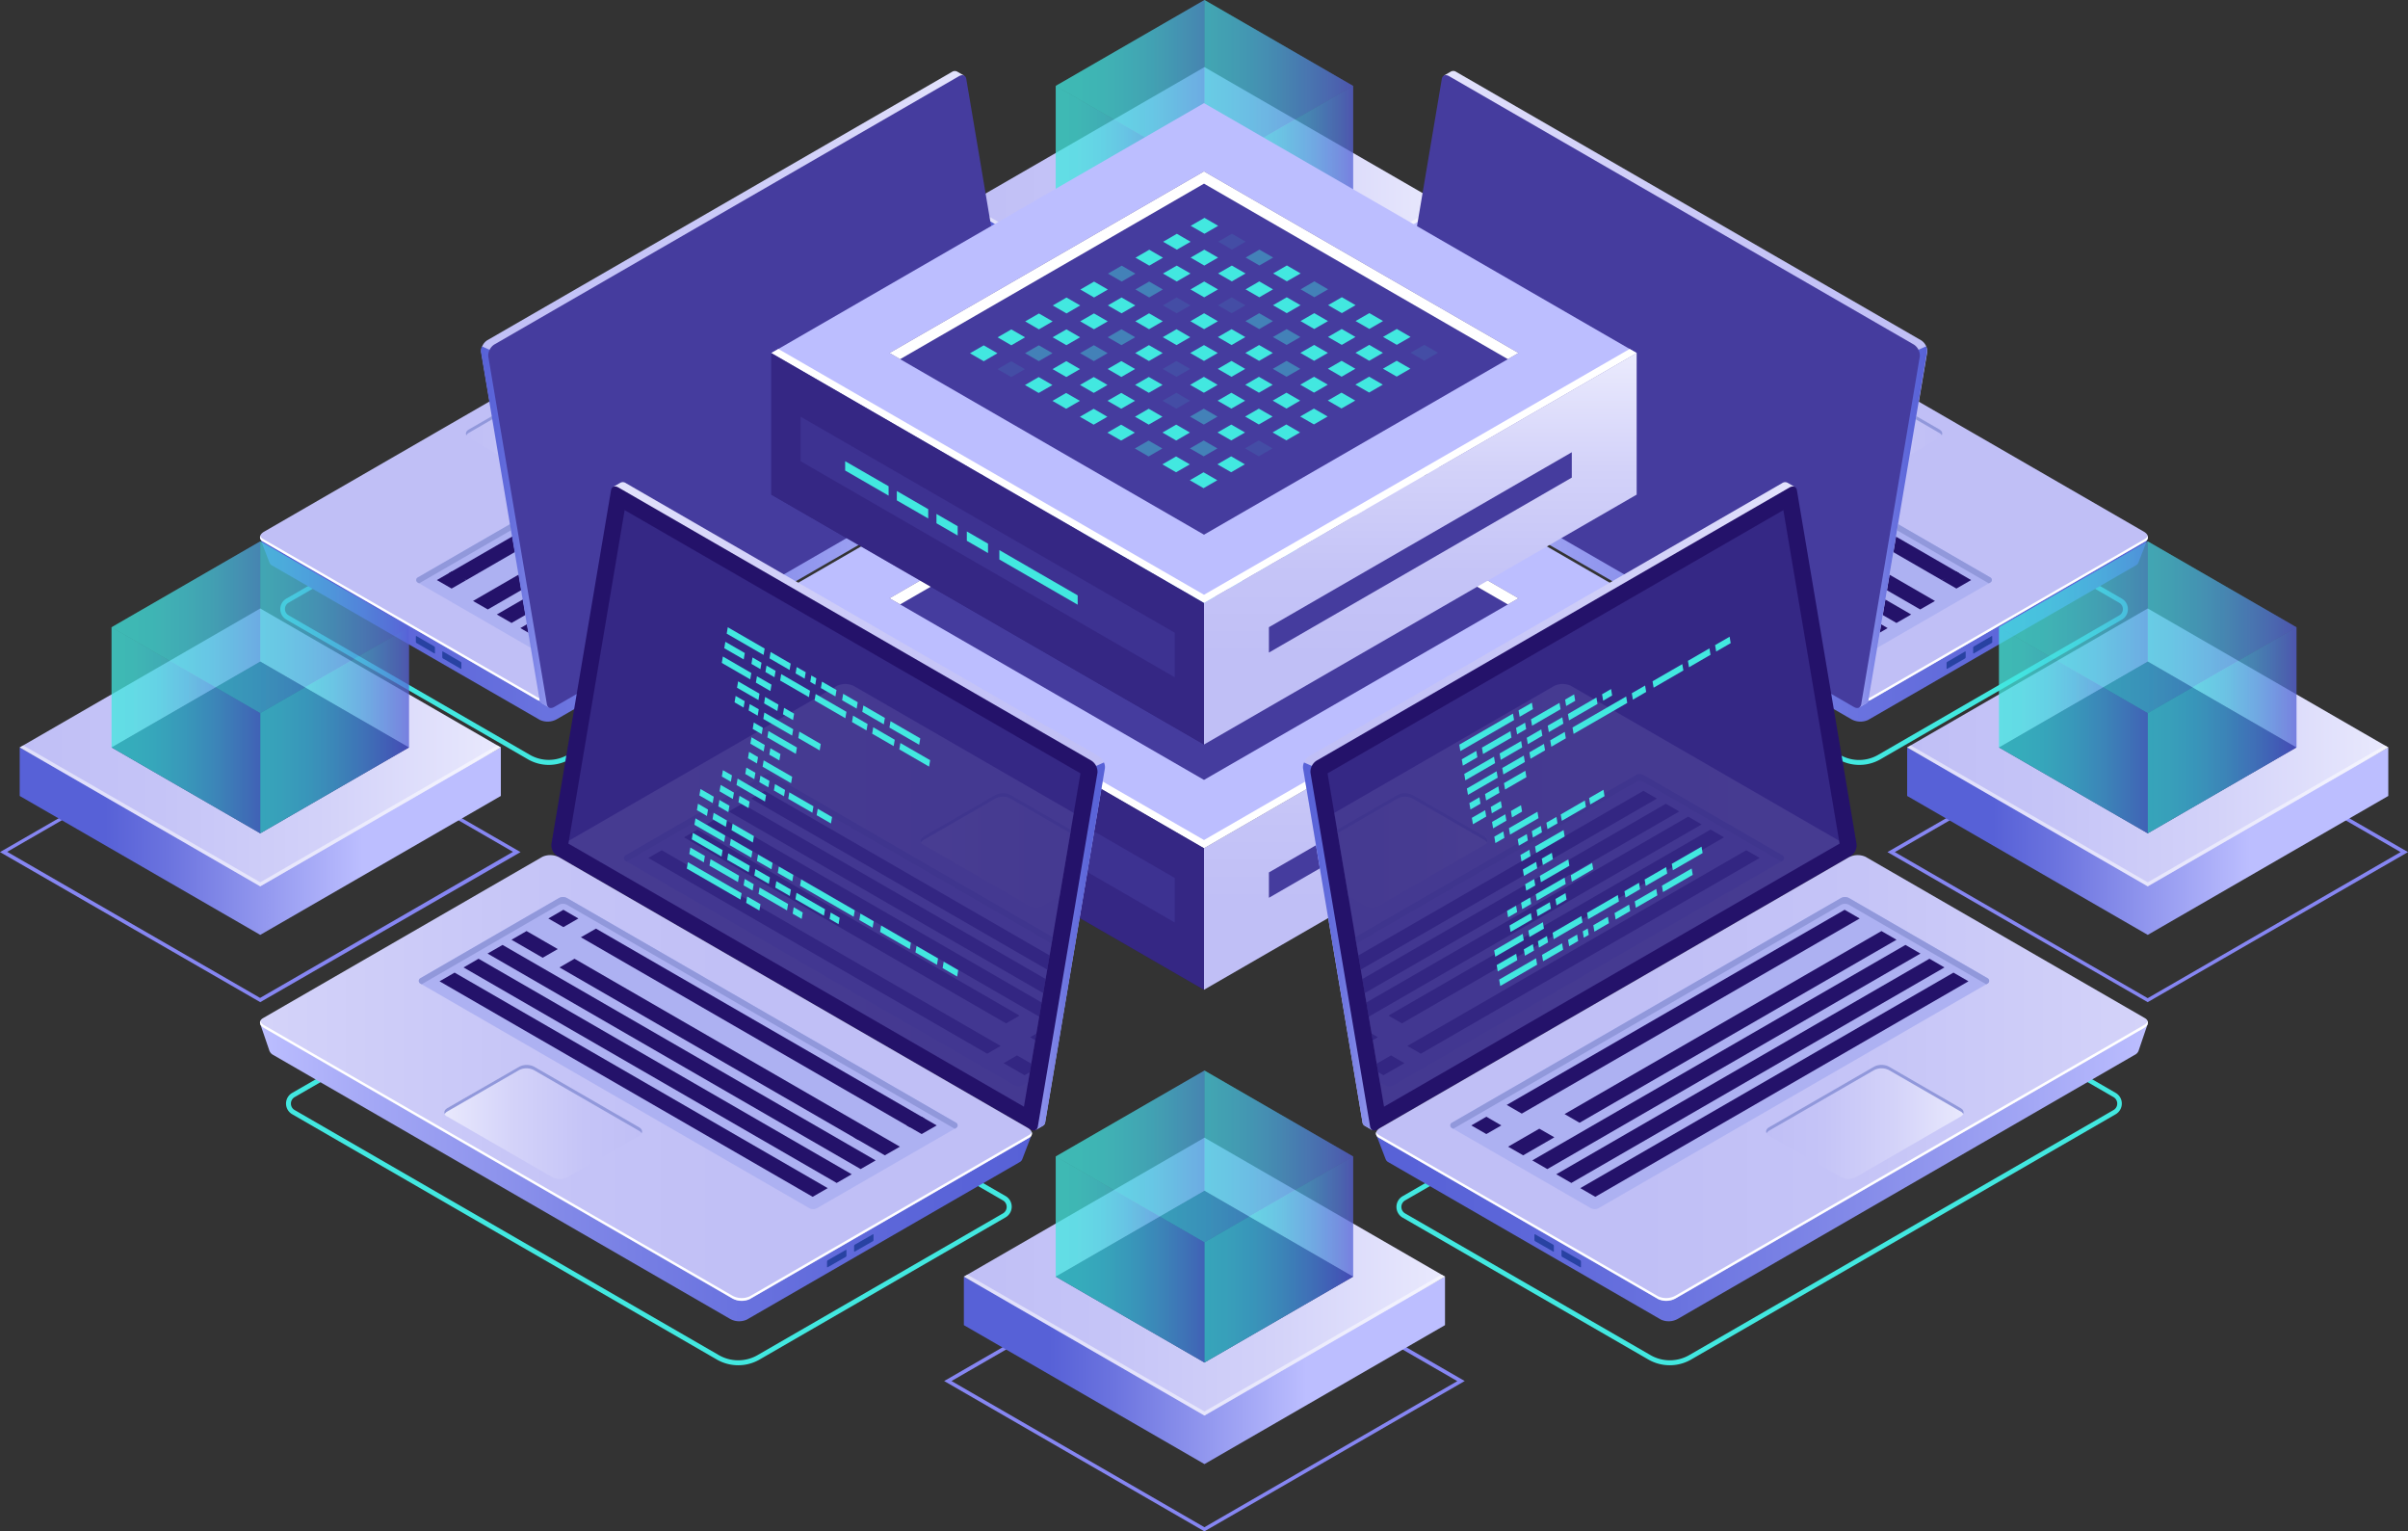 <svg xmlns="http://www.w3.org/2000/svg" xmlns:xlink="http://www.w3.org/1999/xlink" viewBox="0 0 465.5 295.94"><rect x="0" y="0" width="465.5" height="295.94" fill="#333333" stroke="none"/><defs><style>.cls-1{fill:none;}.cls-2{isolation:isolate;}.cls-3{fill:#8686f2;}.cls-14,.cls-3{mix-blend-mode:lighten;}.cls-4{fill:url(#Áåçûìÿííûé_ãðàäèåíò_4);}.cls-5{fill:url(#Áåçûìÿííûé_ãðàäèåíò_3);}.cls-18,.cls-6{fill:#fff;}.cls-10,.cls-11,.cls-12,.cls-13,.cls-58,.cls-59,.cls-6,.cls-60,.cls-61,.cls-62,.cls-63,.cls-66,.cls-67,.cls-68,.cls-69,.cls-70,.cls-71,.cls-74,.cls-75,.cls-76,.cls-77,.cls-78,.cls-79,.cls-8,.cls-9{opacity:0.5;}.cls-7{fill:#0f054c;}.cls-8{fill:url(#Áåçûìÿííûé_ãðàäèåíò_254);}.cls-9{fill:url(#Áåçûìÿííûé_ãðàäèåíò_254-2);}.cls-10{fill:url(#Áåçûìÿííûé_ãðàäèåíò_254-3);}.cls-11{fill:url(#Áåçûìÿííûé_ãðàäèåíò_254-4);}.cls-12{fill:url(#Áåçûìÿííûé_ãðàäèåíò_254-5);}.cls-13{fill:url(#Áåçûìÿííûé_ãðàäèåíò_254-6);}.cls-15,.cls-36,.cls-37{fill:#42e8e0;}.cls-16{fill:url(#Áåçûìÿííûé_ãðàäèåíò_24);}.cls-17{fill:url(#Áåçûìÿííûé_ãðàäèåíò_3-2);}.cls-19{fill:#2842a2;}.cls-20{fill:#adb1f2;}.cls-21{fill:#9198db;}.cls-22{fill:#24126a;}.cls-23{fill:url(#Áåçûìÿííûé_ãðàäèåíò_3-3);}.cls-24{fill:url(#Áåçûìÿííûé_ãðàäèåíò_3-4);}.cls-25{fill:url(#Áåçûìÿííûé_ãðàäèåíò_24-2);}.cls-26,.cls-35{fill:#453c9e;}.cls-27{fill:url(#Áåçûìÿííûé_ãðàäèåíò_24-3);}.cls-28{fill:url(#Áåçûìÿííûé_ãðàäèåíò_3-5);}.cls-29{fill:url(#Áåçûìÿííûé_ãðàäèåíò_3-6);}.cls-30{fill:url(#Áåçûìÿííûé_ãðàäèåíò_3-7);}.cls-31{fill:url(#Áåçûìÿííûé_ãðàäèåíò_24-4);}.cls-32{fill:#bcbeff;}.cls-33{fill:url(#Áåçûìÿííûé_ãðàäèåíò_3-8);}.cls-34,.cls-35{opacity:0.51;}.cls-36{opacity:0.1;}.cls-37{opacity:0.4;}.cls-38{fill:url(#Áåçûìÿííûé_ãðàäèåíò_3-9);}.cls-39{fill:url(#Áåçûìÿííûé_ãðàäèåíò_3-10);}.cls-40{fill:url(#Áåçûìÿííûé_ãðàäèåíò_24-5);}.cls-41{fill:url(#Áåçûìÿííûé_ãðàäèåíò_24-6);}.cls-42{fill:url(#Áåçûìÿííûé_ãðàäèåíò_3-11);}.cls-43{fill:url(#Áåçûìÿííûé_ãðàäèåíò_3-12);}.cls-44{opacity:0.11;}.cls-45{clip-path:url(#clip-path);}.cls-46{fill:url(#Áåçûìÿííûé_ãðàäèåíò_3-13);}.cls-47{fill:url(#Áåçûìÿííûé_ãðàäèåíò_3-14);}.cls-48{fill:url(#Áåçûìÿííûé_ãðàäèåíò_3-15);}.cls-49{fill:url(#Áåçûìÿííûé_ãðàäèåíò_24-7);}.cls-50{fill:url(#Áåçûìÿííûé_ãðàäèåíò_24-8);}.cls-51{fill:url(#Áåçûìÿííûé_ãðàäèåíò_3-16);}.cls-52{fill:url(#Áåçûìÿííûé_ãðàäèåíò_3-17);}.cls-53{clip-path:url(#clip-path-2);}.cls-54{fill:url(#Áåçûìÿííûé_ãðàäèåíò_3-18);}.cls-55{fill:url(#Áåçûìÿííûé_ãðàäèåíò_3-19);}.cls-56{fill:url(#Áåçûìÿííûé_ãðàäèåíò_4-2);}.cls-57{fill:url(#Áåçûìÿííûé_ãðàäèåíò_3-20);}.cls-58{fill:url(#Áåçûìÿííûé_ãðàäèåíò_254-7);}.cls-59{fill:url(#Áåçûìÿííûé_ãðàäèåíò_254-8);}.cls-60{fill:url(#Áåçûìÿííûé_ãðàäèåíò_254-9);}.cls-61{fill:url(#Áåçûìÿííûé_ãðàäèåíò_254-10);}.cls-62{fill:url(#Áåçûìÿííûé_ãðàäèåíò_254-11);}.cls-63{fill:url(#Áåçûìÿííûé_ãðàäèåíò_254-12);}.cls-64{fill:url(#Áåçûìÿííûé_ãðàäèåíò_4-3);}.cls-65{fill:url(#Áåçûìÿííûé_ãðàäèåíò_3-21);}.cls-66{fill:url(#Áåçûìÿííûé_ãðàäèåíò_254-13);}.cls-67{fill:url(#Áåçûìÿííûé_ãðàäèåíò_254-14);}.cls-68{fill:url(#Áåçûìÿííûé_ãðàäèåíò_254-15);}.cls-69{fill:url(#Áåçûìÿííûé_ãðàäèåíò_254-16);}.cls-70{fill:url(#Áåçûìÿííûé_ãðàäèåíò_254-17);}.cls-71{fill:url(#Áåçûìÿííûé_ãðàäèåíò_254-18);}.cls-72{fill:url(#Áåçûìÿííûé_ãðàäèåíò_4-4);}.cls-73{fill:url(#Áåçûìÿííûé_ãðàäèåíò_3-22);}.cls-74{fill:url(#Áåçûìÿííûé_ãðàäèåíò_254-19);}.cls-75{fill:url(#Áåçûìÿííûé_ãðàäèåíò_254-20);}.cls-76{fill:url(#Áåçûìÿííûé_ãðàäèåíò_254-21);}.cls-77{fill:url(#Áåçûìÿííûé_ãðàäèåíò_254-22);}.cls-78{fill:url(#Áåçûìÿííûé_ãðàäèåíò_254-23);}.cls-79{fill:url(#Áåçûìÿííûé_ãðàäèåíò_254-24);}</style><linearGradient id="Áåçûìÿííûé_ãðàäèåíò_4" x1="186.33" y1="57.94" x2="252.61" y2="57.94" gradientUnits="userSpaceOnUse"><stop offset="0.25" stop-color="#5761d7"/><stop offset="0.44" stop-color="#6c74df"/><stop offset="0.82" stop-color="#a2a6f5"/><stop offset="1" stop-color="#bcbeff"/></linearGradient><linearGradient id="Áåçûìÿííûé_ãðàäèåíò_3" x1="186.33" y1="39.82" x2="279.34" y2="39.82" gradientUnits="userSpaceOnUse"><stop offset="0" stop-color="#c0bff6"/><stop offset="0.29" stop-color="#c5c4f7"/><stop offset="0.64" stop-color="#d3d2f9"/><stop offset="1" stop-color="#e9e9fd"/></linearGradient><linearGradient id="Áåçûìÿííûé_ãðàäèåíò_254" x1="204.09" y1="39.82" x2="261.59" y2="39.82" gradientUnits="userSpaceOnUse"><stop offset="0" stop-color="#42e8e0"/><stop offset="0.15" stop-color="#43e3e0"/><stop offset="0.33" stop-color="#45d5df"/><stop offset="0.52" stop-color="#49bddd"/><stop offset="0.72" stop-color="#4e9cdb"/><stop offset="0.93" stop-color="#5472d8"/><stop offset="1" stop-color="#5761d7"/></linearGradient><linearGradient id="Áåçûìÿííûé_ãðàäèåíò_254-2" x1="232.84" y1="19.91" x2="261.59" y2="19.91" xlink:href="#Áåçûìÿííûé_ãðàäèåíò_254"/><linearGradient id="Áåçûìÿííûé_ãðàäèåíò_254-3" x1="204.09" y1="19.91" x2="232.84" y2="19.91" xlink:href="#Áåçûìÿííûé_ãðàäèåíò_254"/><linearGradient id="Áåçûìÿííûé_ãðàäèåíò_254-4" x1="204.09" y1="16.6" x2="261.59" y2="16.6" xlink:href="#Áåçûìÿííûé_ãðàäèåíò_254"/><linearGradient id="Áåçûìÿííûé_ãðàäèåíò_254-5" x1="232.84" y1="36.51" x2="261.59" y2="36.51" xlink:href="#Áåçûìÿííûé_ãðàäèåíò_254"/><linearGradient id="Áåçûìÿííûé_ãðàäèåíò_254-6" x1="204.09" y1="36.51" x2="232.84" y2="36.51" xlink:href="#Áåçûìÿííûé_ãðàäèåíò_254"/><linearGradient id="Áåçûìÿííûé_ãðàäèåíò_24" x1="2865.63" y1="189.02" x2="3012.19" y2="189.02" gradientTransform="translate(-2743.73)" gradientUnits="userSpaceOnUse"><stop offset="0" stop-color="#5761d7"/><stop offset="0.18" stop-color="#5c66d9"/><stop offset="0.39" stop-color="#6a73df"/><stop offset="0.61" stop-color="#8289e8"/><stop offset="0.85" stop-color="#a3a7f5"/><stop offset="1" stop-color="#bcbeff"/></linearGradient><linearGradient id="Áåçûìÿííûé_ãðàäèåíò_3-2" x1="2914.88" y1="184.13" x2="3061.52" y2="184.13" gradientTransform="translate(-2743.73)" xlink:href="#Áåçûìÿííûé_ãðàäèåíò_3"/><linearGradient id="Áåçûìÿííûé_ãðàäèåíò_3-3" x1="2905.36" y1="172.85" x2="2942.9" y2="172.85" gradientTransform="translate(-2743.73)" xlink:href="#Áåçûìÿííûé_ãðàäèåíò_3"/><linearGradient id="Áåçûìÿííûé_ãðàäèåíò_3-4" x1="2908.3" y1="166.08" x2="3012.07" y2="166.08" gradientTransform="translate(-2743.73)" xlink:href="#Áåçûìÿííûé_ãðàäèåíò_3"/><linearGradient id="Áåçûìÿííûé_ãðàäèåíò_24-2" x1="2908.3" y1="192.69" x2="2926.12" y2="192.69" xlink:href="#Áåçûìÿííûé_ãðàäèåíò_24"/><linearGradient id="Áåçûìÿííûé_ãðàäèåíò_24-3" x1="264.59" y1="189.02" x2="411.16" y2="189.02" gradientTransform="matrix(-1, 0, 0, 1, 751.4, 0)" xlink:href="#Áåçûìÿííûé_ãðàäèåíò_24"/><linearGradient id="Áåçûìÿííûé_ãðàäèåíò_3-5" x1="313.84" y1="184.13" x2="460.48" y2="184.13" gradientTransform="matrix(-1, 0, 0, 1, 751.4, 0)" xlink:href="#Áåçûìÿííûé_ãðàäèåíò_3"/><linearGradient id="Áåçûìÿííûé_ãðàäèåíò_3-6" x1="304.33" y1="172.85" x2="341.86" y2="172.85" gradientTransform="matrix(-1, 0, 0, 1, 751.4, 0)" xlink:href="#Áåçûìÿííûé_ãðàäèåíò_3"/><linearGradient id="Áåçûìÿííûé_ãðàäèåíò_3-7" x1="307.26" y1="166.08" x2="411.03" y2="166.08" gradientTransform="matrix(-1, 0, 0, 1, 751.4, 0)" xlink:href="#Áåçûìÿííûé_ãðàäèåíò_3"/><linearGradient id="Áåçûìÿííûé_ãðàäèåíò_24-4" x1="307.26" y1="192.69" x2="325.08" y2="192.69" gradientTransform="matrix(-1, 0, 0, 1, 751.4, 0)" xlink:href="#Áåçûìÿííûé_ãðàäèåíò_24"/><linearGradient id="Áåçûìÿííûé_ãðàäèåíò_3-8" x1="274.57" y1="174.38" x2="274.57" y2="117.22" xlink:href="#Áåçûìÿííûé_ãðàäèåíò_3"/><linearGradient id="Áåçûìÿííûé_ãðàäèåíò_3-9" x1="274.57" y1="126.98" x2="274.57" y2="69.83" xlink:href="#Áåçûìÿííûé_ãðàäèåíò_3"/><linearGradient id="Áåçûìÿííûé_ãðàäèåíò_3-10" x1="2602.18" y1="246.64" x2="2707.79" y2="246.64" gradientTransform="translate(-2278.69)" xlink:href="#Áåçûìÿííûé_ãðàäèåíò_3"/><linearGradient id="Áåçûìÿííûé_ãðàäèåíò_24-5" x1="2602.18" y1="273.72" x2="2620.32" y2="273.72" gradientTransform="translate(-2278.69)" xlink:href="#Áåçûìÿííûé_ãðàäèåíò_24"/><linearGradient id="Áåçûìÿííûé_ãðàäèåíò_24-6" x1="2616.33" y1="304.17" x2="2765.48" y2="304.17" gradientTransform="translate(-2278.69)" xlink:href="#Áåçûìÿííûé_ãðàäèåíò_24"/><linearGradient id="Áåçûìÿííûé_ãðàäèåíò_3-11" x1="2666.45" y1="299.19" x2="2815.68" y2="299.19" gradientTransform="translate(-2278.69)" xlink:href="#Áåçûìÿííûé_ãðàäèåíò_3"/><linearGradient id="Áåçûìÿííûé_ãðàäèåíò_3-12" x1="2691.72" y1="307.66" x2="2729.92" y2="307.66" gradientTransform="translate(-2278.69)" xlink:href="#Áåçûìÿííûé_ãðàäèåíò_3"/><clipPath id="clip-path" transform="translate(-71.61 -90.86)"><polygon id="SVGID" class="cls-1" points="416.36 189.43 328.24 240.31 339.16 304.73 427.22 253.89 416.36 189.43"/></clipPath><linearGradient id="Áåçûìÿííûé_ãðàäèåíò_3-13" x1="2609.43" y1="266.12" x2="2758.66" y2="266.12" gradientTransform="translate(-2278.69)" xlink:href="#Áåçûìÿííûé_ãðàäèåíò_3"/><linearGradient id="Áåçûìÿííûé_ãðàäèåíò_3-14" x1="2599.61" y1="255.16" x2="2637.81" y2="255.16" gradientTransform="translate(-2278.69)" xlink:href="#Áåçûìÿííûé_ãðàäèåíò_3"/><linearGradient id="Áåçûìÿííûé_ãðàäèåíò_3-15" x1="1.14" y1="246.64" x2="106.75" y2="246.64" gradientTransform="matrix(-1, 0, 0, 1, 286.37, 0)" xlink:href="#Áåçûìÿííûé_ãðàäèåíò_3"/><linearGradient id="Áåçûìÿííûé_ãðàäèåíò_24-7" x1="1.14" y1="273.72" x2="19.28" y2="273.72" gradientTransform="matrix(-1, 0, 0, 1, 286.37, 0)" xlink:href="#Áåçûìÿííûé_ãðàäèåíò_24"/><linearGradient id="Áåçûìÿííûé_ãðàäèåíò_24-8" x1="15.29" y1="304.17" x2="164.45" y2="304.17" gradientTransform="matrix(-1, 0, 0, 1, 286.37, 0)" xlink:href="#Áåçûìÿííûé_ãðàäèåíò_24"/><linearGradient id="Áåçûìÿííûé_ãðàäèåíò_3-16" x1="65.41" y1="299.19" x2="214.64" y2="299.19" gradientTransform="matrix(-1, 0, 0, 1, 286.37, 0)" xlink:href="#Áåçûìÿííûé_ãðàäèåíò_3"/><linearGradient id="Áåçûìÿííûé_ãðàäèåíò_3-17" x1="90.68" y1="307.66" x2="128.88" y2="307.66" gradientTransform="matrix(-1, 0, 0, 1, 286.37, 0)" xlink:href="#Áåçûìÿííûé_ãðàäèåíò_3"/><clipPath id="clip-path-2" transform="translate(-71.61 -90.86)"><polygon id="SVGID-2" data-name="SVGID" class="cls-1" points="192.36 189.43 280.48 240.31 269.55 304.73 181.49 253.89 192.36 189.43"/></clipPath><linearGradient id="Áåçûìÿííûé_ãðàäèåíò_3-18" x1="8.39" y1="266.12" x2="157.63" y2="266.12" gradientTransform="matrix(-1, 0, 0, 1, 286.37, 0)" xlink:href="#Áåçûìÿííûé_ãðàäèåíò_3"/><linearGradient id="Áåçûìÿííûé_ãðàäèåíò_3-19" x1="-1.43" y1="255.16" x2="36.77" y2="255.16" gradientTransform="matrix(-1, 0, 0, 1, 286.37, 0)" xlink:href="#Áåçûìÿííûé_ãðàäèåíò_3"/><linearGradient id="Áåçûìÿííûé_ãðàäèåíò_4-2" x1="186.33" y1="264.82" x2="252.61" y2="264.82" xlink:href="#Áåçûìÿííûé_ãðàäèåíò_4"/><linearGradient id="Áåçûìÿííûé_ãðàäèåíò_3-20" x1="186.33" y1="246.71" x2="279.34" y2="246.71" xlink:href="#Áåçûìÿííûé_ãðàäèåíò_3"/><linearGradient id="Áåçûìÿííûé_ãðàäèåíò_254-7" x1="204.09" y1="246.71" x2="261.59" y2="246.71" xlink:href="#Áåçûìÿííûé_ãðàäèåíò_254"/><linearGradient id="Áåçûìÿííûé_ãðàäèåíò_254-8" x1="232.84" y1="226.8" x2="261.59" y2="226.8" xlink:href="#Áåçûìÿííûé_ãðàäèåíò_254"/><linearGradient id="Áåçûìÿííûé_ãðàäèåíò_254-9" x1="204.09" y1="226.8" x2="232.84" y2="226.8" xlink:href="#Áåçûìÿííûé_ãðàäèåíò_254"/><linearGradient id="Áåçûìÿííûé_ãðàäèåíò_254-10" x1="204.09" y1="223.49" x2="261.59" y2="223.49" xlink:href="#Áåçûìÿííûé_ãðàäèåíò_254"/><linearGradient id="Áåçûìÿííûé_ãðàäèåíò_254-11" x1="232.84" y1="243.4" x2="261.59" y2="243.4" xlink:href="#Áåçûìÿííûé_ãðàäèåíò_254"/><linearGradient id="Áåçûìÿííûé_ãðàäèåíò_254-12" x1="204.09" y1="243.4" x2="232.84" y2="243.4" xlink:href="#Áåçûìÿííûé_ãðàäèåíò_254"/><linearGradient id="Áåçûìÿííûé_ãðàäèåíò_4-3" x1="368.68" y1="162.55" x2="434.96" y2="162.55" xlink:href="#Áåçûìÿííûé_ãðàäèåíò_4"/><linearGradient id="Áåçûìÿííûé_ãðàäèåíò_3-21" x1="368.68" y1="144.44" x2="461.69" y2="144.44" xlink:href="#Áåçûìÿííûé_ãðàäèåíò_3"/><linearGradient id="Áåçûìÿííûé_ãðàäèåíò_254-13" x1="386.44" y1="144.44" x2="443.93" y2="144.44" xlink:href="#Áåçûìÿííûé_ãðàäèåíò_254"/><linearGradient id="Áåçûìÿííûé_ãðàäèåíò_254-14" x1="415.19" y1="124.53" x2="443.93" y2="124.53" xlink:href="#Áåçûìÿííûé_ãðàäèåíò_254"/><linearGradient id="Áåçûìÿííûé_ãðàäèåíò_254-15" x1="386.44" y1="124.53" x2="415.19" y2="124.53" xlink:href="#Áåçûìÿííûé_ãðàäèåíò_254"/><linearGradient id="Áåçûìÿííûé_ãðàäèåíò_254-16" x1="386.44" y1="121.22" x2="443.93" y2="121.22" xlink:href="#Áåçûìÿííûé_ãðàäèåíò_254"/><linearGradient id="Áåçûìÿííûé_ãðàäèåíò_254-17" x1="415.19" y1="141.13" x2="443.93" y2="141.13" xlink:href="#Áåçûìÿííûé_ãðàäèåíò_254"/><linearGradient id="Áåçûìÿííûé_ãðàäèåíò_254-18" x1="386.44" y1="141.13" x2="415.19" y2="141.13" xlink:href="#Áåçûìÿííûé_ãðàäèåíò_254"/><linearGradient id="Áåçûìÿííûé_ãðàäèåíò_4-4" x1="3.81" y1="162.55" x2="70.08" y2="162.55" xlink:href="#Áåçûìÿííûé_ãðàäèåíò_4"/><linearGradient id="Áåçûìÿííûé_ãðàäèåíò_3-22" x1="3.81" y1="144.44" x2="96.82" y2="144.44" xlink:href="#Áåçûìÿííûé_ãðàäèåíò_3"/><linearGradient id="Áåçûìÿííûé_ãðàäèåíò_254-19" x1="21.56" y1="144.44" x2="79.06" y2="144.44" xlink:href="#Áåçûìÿííûé_ãðàäèåíò_254"/><linearGradient id="Áåçûìÿííûé_ãðàäèåíò_254-20" x1="50.31" y1="124.53" x2="79.06" y2="124.53" xlink:href="#Áåçûìÿííûé_ãðàäèåíò_254"/><linearGradient id="Áåçûìÿííûé_ãðàäèåíò_254-21" x1="21.56" y1="124.53" x2="50.31" y2="124.53" xlink:href="#Áåçûìÿííûé_ãðàäèåíò_254"/><linearGradient id="Áåçûìÿííûé_ãðàäèåíò_254-22" x1="21.56" y1="121.22" x2="79.06" y2="121.22" xlink:href="#Áåçûìÿííûé_ãðàäèåíò_254"/><linearGradient id="Áåçûìÿííûé_ãðàäèåíò_254-23" x1="50.31" y1="141.13" x2="79.06" y2="141.13" xlink:href="#Áåçûìÿííûé_ãðàäèåíò_254"/><linearGradient id="Áåçûìÿííûé_ãðàäèåíò_254-24" x1="21.56" y1="141.13" x2="50.31" y2="141.13" xlink:href="#Áåçûìÿííûé_ãðàäèåíò_254"/></defs><g class="cls-2"><g id="Ñëîé_1" data-name="Ñëîé 1"><path class="cls-3" d="M304.44,179.91l-50.31-29,50.31-29.05,50.32,29.05Zm-48.89-29,48.89,28.23,48.89-28.23-48.89-28.22Z" transform="translate(-71.61 -90.86)"/><polygon class="cls-4" points="279.34 49.2 279.34 39.82 232.84 65.48 186.33 39.82 186.33 49.2 232.84 76.05 279.34 49.2"/><polygon class="cls-5" points="232.84 66.67 186.33 39.82 232.84 12.97 279.34 39.82 232.84 66.67"/><polygon class="cls-6" points="232.84 65.89 187 39.43 186.33 39.82 232.84 66.67 279.34 39.82 278.67 39.43 232.84 65.89"/><polygon class="cls-7" points="232.84 56.42 204.09 39.82 232.84 23.22 261.58 39.82 232.84 56.42"/><polygon class="cls-8" points="232.84 56.42 204.09 39.82 232.84 23.22 261.58 39.82 232.84 56.42"/><polygon class="cls-9" points="232.84 0 261.58 16.6 261.58 39.82 232.84 23.22 232.84 0"/><polygon class="cls-10" points="232.84 23.22 204.09 39.82 204.09 16.6 232.84 0 232.84 23.22"/><polygon class="cls-11" points="232.84 33.2 204.09 16.6 232.84 0 261.58 16.6 232.84 33.2"/><polygon class="cls-12" points="232.84 33.2 232.84 56.42 261.58 39.82 261.58 16.6 232.84 33.2"/><polygon class="cls-13" points="204.09 16.6 204.09 39.82 232.84 56.42 232.84 33.2 204.09 16.6"/><g class="cls-14"><path class="cls-15" d="M177.67,238.68a8.08,8.08,0,0,1-4-1.08l-46.7-27a2.34,2.34,0,0,1,0-4.06l84.5-48.79a.49.49,0,0,1,.47,0L262.41,187a2.35,2.35,0,0,1,0,4.07L181.73,237.6A8.12,8.12,0,0,1,177.67,238.68Zm34-80-84.27,48.65a1.41,1.41,0,0,0,0,2.44l46.71,27a7.32,7.32,0,0,0,7.17,0l80.68-46.59a1.39,1.39,0,0,0,.7-1.22,1.41,1.41,0,0,0-.7-1.22Z" transform="translate(-71.61 -90.86)"/></g><path class="cls-16" d="M268.46,173.85l-4.9,2.56L214.41,148a3.58,3.58,0,0,0-3.21.14l-84.79,49c-.81-.46-4.51-2.24-4.51-2.24l1.8,4.68h0a1.05,1.05,0,0,0,.5.56L176,230a3.61,3.61,0,0,0,3.21-.13L266,179.78a1.57,1.57,0,0,0,.73-.78h0Z" transform="translate(-71.61 -90.86)"/><path class="cls-17" d="M267.71,174.66,178.79,226a3.65,3.65,0,0,1-3.29.13L122.44,195.5c-.84-.49-.74-1.34.24-1.9l88.91-51.34a3.65,3.65,0,0,1,3.29-.13l53.06,30.63C268.79,173.25,268.68,174.1,267.71,174.66Z" transform="translate(-71.61 -90.86)"/><path class="cls-18" d="M267.71,174.15l-88.92,51.33a3.65,3.65,0,0,1-3.29.14L122.44,195a1.08,1.08,0,0,1-.51-.58.89.89,0,0,0,.51,1.09l53.06,30.63a3.65,3.65,0,0,0,3.29-.13l88.92-51.34c.65-.38.9-.89.75-1.33A1.6,1.6,0,0,1,267.71,174.15Z" transform="translate(-71.61 -90.86)"/><path class="cls-19" d="M152,214.89v-1c0-.1.06-.14.13-.1l3.44,2a.31.31,0,0,1,.12.24v1c0,.09-.06.14-.12.1l-3.44-2A.31.31,0,0,1,152,214.89Z" transform="translate(-71.61 -90.86)"/><path class="cls-19" d="M157.11,217.86v-1c0-.09.06-.13.13-.09l3.44,2a.28.28,0,0,1,.12.24v1c0,.09-.05.14-.12.1l-3.44-2A.31.31,0,0,1,157.11,217.86Z" transform="translate(-71.61 -90.86)"/><path class="cls-20" d="M152.36,202.46l73.89-42.66a1.61,1.61,0,0,1,1.59,0L254.15,175a.56.56,0,0,1,0,1l-73.86,42.64a1.61,1.61,0,0,1-1.59,0l-26.34-15.21A.56.56,0,0,1,152.36,202.46Z" transform="translate(-71.61 -90.86)"/><path class="cls-21" d="M152.36,203.44l.26.16,73.63-42.51a1.61,1.61,0,0,1,1.59,0l26,15.07.26-.15a.56.56,0,0,0,0-1L227.84,159.8a1.61,1.61,0,0,0-1.59,0l-73.89,42.66A.56.56,0,0,0,152.36,203.44Z" transform="translate(-71.61 -90.86)"/><polygon class="cls-22" points="158.22 72.8 90.16 112.1 86.78 110.75 155.36 71.15 158.22 72.8"/><polygon class="cls-22" points="165.21 76.84 105.01 111.6 102.16 109.95 162.36 75.19 165.21 76.84"/><polygon class="cls-22" points="169.77 79.47 98.89 120.39 96.04 118.75 166.92 77.82 169.77 79.47"/><polygon class="cls-22" points="174.33 82.1 103.45 123.03 100.59 121.38 171.47 80.45 174.33 82.1"/><polygon class="cls-22" points="178.88 84.73 108 125.66 105.15 124.01 176.03 83.09 178.88 84.73"/><polygon class="cls-22" points="90.16 112.1 87.3 113.74 84.45 112.1 87.3 110.45 90.16 112.1"/><polygon class="cls-22" points="108.47 109.6 94.3 117.78 91.44 116.14 105.72 107.89 108.47 109.6"/><path class="cls-23" d="M178.66,183.34l19.93-11.5a.86.86,0,0,0,0-1.63L185,162.35a3.11,3.11,0,0,0-2.82,0l-19.92,11.5a.86.86,0,0,0,0,1.63l13.62,7.86A3.11,3.11,0,0,0,178.66,183.34Z" transform="translate(-71.61 -90.86)"/><path class="cls-21" d="M162.22,174.52,182.14,163a3.11,3.11,0,0,1,2.82,0l13.63,7.87a1.26,1.26,0,0,1,.49.48c.2-.39,0-.84-.49-1.15L185,162.35a3.11,3.11,0,0,0-2.82,0l-19.92,11.5c-.54.31-.7.75-.49,1.15A1.19,1.19,0,0,1,162.22,174.52Z" transform="translate(-71.61 -90.86)"/><path class="cls-24" d="M268.32,172.54l-11.24-66.69.91-.38-1.36-.78h0a1,1,0,0,0-1,.07l-89.83,51.86a2.56,2.56,0,0,0-1.16,2.29l11.33,67.21a.87.87,0,0,0,.47.69h0l1.33.76.23-1.24-.08,0,89.29-51.55A2.55,2.55,0,0,0,268.32,172.54Z" transform="translate(-71.61 -90.86)"/><path class="cls-25" d="M166.26,158.46l-1.48-.66a2,2,0,0,0-.19,1.12l11.33,67.21a.87.87,0,0,0,.47.69h0l1.33.76.23-1.24-.08,0,4.52-2.61Z" transform="translate(-71.61 -90.86)"/><path class="cls-26" d="M268.57,175.63l-89.83,51.86c-.7.4-1.29.17-1.41-.55L166,159.73a2.56,2.56,0,0,1,1.16-2.29L257,105.58c.7-.4,1.29-.17,1.41.55l11.33,67.21A2.56,2.56,0,0,1,268.57,175.63Z" transform="translate(-71.61 -90.86)"/><g class="cls-14"><path class="cls-15" d="M431,238.68A8.12,8.12,0,0,1,427,237.6h0L346.31,191a2.34,2.34,0,0,1,0-4.07l50.52-29.17a.49.49,0,0,1,.47,0l84.5,48.79a2.35,2.35,0,0,1,0,4.06l-46.7,27A8.12,8.12,0,0,1,431,238.68Zm-3.59-1.89a7.34,7.34,0,0,0,7.18,0l46.7-27a1.41,1.41,0,0,0,0-2.44l-84.27-48.65-.16.09-50.13,28.94a1.41,1.41,0,0,0-.7,1.22,1.39,1.39,0,0,0,.7,1.22Z" transform="translate(-71.61 -90.86)"/></g><path class="cls-27" d="M340.25,173.85l4.9,2.56L394.31,148a3.58,3.58,0,0,1,3.21.14l84.78,49c.81-.46,4.51-2.24,4.51-2.24L485,199.56h0a1.15,1.15,0,0,1-.5.56L432.73,230a3.59,3.59,0,0,1-3.2-.13l-86.76-50.09A1.57,1.57,0,0,1,342,179h0Z" transform="translate(-71.61 -90.86)"/><path class="cls-28" d="M341,174.66,429.92,226a3.65,3.65,0,0,0,3.29.13l53.06-30.63c.84-.49.74-1.34-.23-1.9l-88.92-51.34a3.65,3.65,0,0,0-3.29-.13l-53.06,30.63C339.93,173.25,340,174.1,341,174.66Z" transform="translate(-71.61 -90.86)"/><path class="cls-18" d="M341,174.15l88.91,51.33a3.66,3.66,0,0,0,3.29.14L486.27,195a1.1,1.1,0,0,0,.52-.58.9.9,0,0,1-.52,1.09l-53.06,30.63a3.65,3.65,0,0,1-3.29-.13L341,174.66c-.66-.38-.91-.89-.75-1.33A1.56,1.56,0,0,0,341,174.15Z" transform="translate(-71.61 -90.86)"/><path class="cls-19" d="M456.74,214.89v-1c0-.1-.05-.14-.12-.1l-3.44,2a.29.29,0,0,0-.13.24v1c0,.09.06.14.13.1l3.44-2A.3.3,0,0,0,456.74,214.89Z" transform="translate(-71.61 -90.86)"/><path class="cls-19" d="M451.6,217.86v-1c0-.09-.06-.13-.13-.09l-3.43,2a.29.29,0,0,0-.13.24v1c0,.09.06.14.13.1l3.43-2A.31.31,0,0,0,451.6,217.86Z" transform="translate(-71.61 -90.86)"/><path class="cls-20" d="M456.36,202.46,382.47,159.8a1.61,1.61,0,0,0-1.59,0L354.56,175a.57.57,0,0,0,0,1l73.86,42.64a1.61,1.61,0,0,0,1.59,0l26.35-15.21A.56.56,0,0,0,456.36,202.46Z" transform="translate(-71.61 -90.86)"/><path class="cls-21" d="M456.36,203.44l-.27.16-73.62-42.51a1.61,1.61,0,0,0-1.59,0l-26.05,15.07-.27-.15a.57.57,0,0,1,0-1l26.32-15.23a1.61,1.61,0,0,1,1.59,0l73.89,42.66A.56.56,0,0,1,456.36,203.44Z" transform="translate(-71.61 -90.86)"/><polygon class="cls-22" points="307.28 72.8 375.35 112.1 378.72 110.75 310.14 71.15 307.28 72.8"/><polygon class="cls-22" points="300.29 76.84 360.49 111.6 363.34 109.95 303.14 75.19 300.29 76.84"/><polygon class="cls-22" points="295.73 79.47 366.61 120.39 369.46 118.75 298.58 77.82 295.73 79.47"/><polygon class="cls-22" points="291.17 82.1 362.05 123.03 364.91 121.38 294.03 80.45 291.17 82.1"/><polygon class="cls-22" points="286.62 84.73 357.5 125.66 360.35 124.01 289.47 83.09 286.62 84.73"/><polygon class="cls-22" points="375.35 112.1 378.2 113.74 381.05 112.1 378.2 110.45 375.35 112.1"/><polygon class="cls-22" points="357.03 109.6 371.2 117.78 374.06 116.14 359.78 107.89 357.03 109.6"/><path class="cls-29" d="M430.05,183.34l-19.92-11.5a.86.86,0,0,1,0-1.63l13.62-7.86a3.11,3.11,0,0,1,2.82,0l19.93,11.5a.86.86,0,0,1,0,1.63l-13.63,7.86A3.11,3.11,0,0,1,430.05,183.34Z" transform="translate(-71.61 -90.86)"/><path class="cls-21" d="M446.5,174.52,426.57,163a3.11,3.11,0,0,0-2.82,0l-13.62,7.87a1.19,1.19,0,0,0-.49.48c-.21-.39-.05-.84.49-1.15l13.62-7.86a3.11,3.11,0,0,1,2.82,0l19.93,11.5c.53.31.69.75.48,1.15A1.16,1.16,0,0,0,446.5,174.52Z" transform="translate(-71.61 -90.86)"/><path class="cls-30" d="M340.39,172.54l11.24-66.69-.9-.38,1.35-.78h0a1,1,0,0,1,1.05.07L443,156.63a2.57,2.57,0,0,1,1.17,2.29L432.8,226.13a.88.88,0,0,1-.48.69h0l-1.32.76-.23-1.24.07,0-89.28-51.55A2.54,2.54,0,0,1,340.39,172.54Z" transform="translate(-71.61 -90.86)"/><path class="cls-31" d="M442.46,158.46l1.48-.66a2.18,2.18,0,0,1,.19,1.12L432.8,226.13a.88.88,0,0,1-.48.69h0l-1.32.76-.23-1.24.07,0-4.52-2.61Z" transform="translate(-71.61 -90.86)"/><path class="cls-26" d="M340.15,175.63,430,227.49c.69.4,1.28.17,1.41-.55l11.33-67.21a2.54,2.54,0,0,0-1.17-2.29l-89.83-51.86c-.69-.4-1.29-.17-1.41.55L339,173.34A2.54,2.54,0,0,0,340.15,175.63Z" transform="translate(-71.61 -90.86)"/><polygon class="cls-32" points="232.75 163.91 149.11 115.62 232.75 67.33 316.39 115.62 232.75 163.91"/><polygon class="cls-26" points="232.75 150.72 171.95 115.62 232.75 80.51 293.55 115.62 232.75 150.72"/><polygon class="cls-18" points="232.75 82.89 291.49 116.81 293.55 115.62 232.75 80.51 171.95 115.62 174.01 116.8 232.75 82.89"/><polygon class="cls-33" points="316.39 115.62 316.39 142.99 232.75 191.28 232.75 163.91 316.39 115.62"/><polygon class="cls-22" points="149.11 115.62 149.11 142.99 232.75 191.28 232.75 163.91 149.11 115.62"/><g class="cls-34"><polygon class="cls-26" points="154.77 127.91 154.77 136.53 227.09 178.28 227.09 169.66 154.77 127.91"/></g><polygon class="cls-18" points="232.75 162.34 150.47 114.83 149.11 115.62 232.75 163.91 316.39 115.62 315.03 114.83 232.75 162.34"/><polygon class="cls-26" points="303.85 134.8 303.85 139.7 245.3 173.5 245.3 168.6 303.85 134.8"/><polygon class="cls-35" points="149.11 115.62 149.11 142.99 232.75 191.28 232.75 163.91 149.11 115.62"/><polygon class="cls-15" points="208.33 162.45 193.19 153.71 193.19 155.51 208.33 164.26 208.33 162.45"/><polygon class="cls-15" points="191 152.47 186.9 150.1 186.9 151.9 191 154.27 191 152.47"/><polygon class="cls-15" points="171.78 141.37 163.38 136.52 163.38 138.33 171.78 143.17 171.78 141.37"/><polygon class="cls-15" points="179.44 145.79 173.37 142.29 173.37 144.09 179.44 147.6 179.44 145.79"/><polygon class="cls-15" points="185.13 149.08 181.03 146.71 181.03 148.52 185.13 150.89 185.13 149.08"/><polygon class="cls-15" points="232.84 92.56 230.18 91.03 232.84 89.5 235.49 91.03 232.84 92.56"/><polygon class="cls-36" points="238.15 95.63 235.49 94.1 238.15 92.56 240.8 94.1 238.15 95.63"/><polygon class="cls-37" points="243.46 98.7 240.8 97.17 243.46 95.63 246.12 97.17 243.46 98.7"/><polygon class="cls-15" points="248.77 101.77 246.12 100.23 248.77 98.7 251.43 100.23 248.77 101.77"/><polygon class="cls-37" points="254.08 104.83 251.43 103.3 254.08 101.77 256.74 103.3 254.08 104.83"/><polygon class="cls-15" points="259.4 107.9 256.74 106.37 259.4 104.83 262.05 106.37 259.4 107.9"/><polygon class="cls-15" points="264.71 110.97 262.05 109.43 264.71 107.9 267.36 109.43 264.71 110.97"/><polygon class="cls-15" points="270.02 114.03 267.36 112.5 270.02 110.97 272.68 112.5 270.02 114.03"/><polygon class="cls-36" points="275.33 117.1 272.68 115.57 275.33 114.03 277.99 115.57 275.33 117.1"/><polygon class="cls-15" points="227.5 95.64 224.85 94.11 227.5 92.58 230.16 94.11 227.5 95.64"/><polygon class="cls-15" points="232.81 98.71 230.16 97.18 232.81 95.64 235.47 97.18 232.81 98.71"/><polygon class="cls-15" points="238.13 101.78 235.47 100.25 238.13 98.71 240.78 100.25 238.13 101.78"/><polygon class="cls-15" points="243.44 104.84 240.78 103.31 243.44 101.78 246.09 103.31 243.44 104.84"/><polygon class="cls-15" points="248.75 107.91 246.09 106.38 248.75 104.84 251.41 106.38 248.75 107.91"/><polygon class="cls-15" points="254.06 110.98 251.41 109.44 254.06 107.91 256.72 109.44 254.06 110.98"/><polygon class="cls-15" points="259.38 114.05 256.72 112.51 259.37 110.98 262.03 112.51 259.38 114.05"/><polygon class="cls-15" points="264.69 117.11 262.03 115.58 264.69 114.05 267.34 115.58 264.69 117.11"/><polygon class="cls-15" points="270 120.18 267.34 118.65 270 117.11 272.65 118.65 270 120.18"/><polygon class="cls-15" points="222.17 98.72 219.51 97.19 222.17 95.66 224.82 97.19 222.17 98.72"/><polygon class="cls-15" points="227.48 101.79 224.82 100.26 227.48 98.72 230.14 100.26 227.48 101.79"/><polygon class="cls-15" points="232.79 104.86 230.14 103.32 232.79 101.79 235.45 103.32 232.79 104.86"/><polygon class="cls-36" points="238.1 107.92 235.45 106.39 238.1 104.86 240.76 106.39 238.1 107.92"/><polygon class="cls-37" points="243.42 110.99 240.76 109.46 243.42 107.92 246.07 109.46 243.42 110.99"/><polygon class="cls-37" points="248.73 114.06 246.07 112.53 248.73 110.99 251.38 112.53 248.73 114.06"/><polygon class="cls-15" points="254.04 117.13 251.38 115.59 254.04 114.06 256.7 115.59 254.04 117.13"/><polygon class="cls-15" points="259.35 120.19 256.7 118.66 259.35 117.13 262.01 118.66 259.35 120.19"/><polygon class="cls-15" points="264.67 123.26 262.01 121.72 264.67 120.19 267.32 121.72 264.67 123.26"/><polygon class="cls-37" points="216.84 101.8 214.18 100.27 216.84 98.74 219.49 100.27 216.84 101.8"/><polygon class="cls-37" points="222.15 104.87 219.49 103.34 222.15 101.8 224.8 103.34 222.15 104.87"/><polygon class="cls-36" points="227.46 107.94 224.8 106.4 227.46 104.87 230.12 106.4 227.46 107.94"/><polygon class="cls-15" points="232.77 111 230.12 109.47 232.77 107.94 235.43 109.47 232.77 111"/><polygon class="cls-15" points="238.08 114.07 235.43 112.54 238.08 111 240.74 112.54 238.08 114.07"/><polygon class="cls-15" points="243.4 117.14 240.74 115.6 243.4 114.07 246.05 115.6 243.4 117.14"/><polygon class="cls-37" points="248.71 120.2 246.05 118.67 248.71 117.14 251.36 118.67 248.71 120.2"/><polygon class="cls-15" points="254.02 123.27 251.36 121.74 254.02 120.2 256.68 121.74 254.02 123.27"/><polygon class="cls-15" points="259.33 126.34 256.68 124.8 259.33 123.27 261.99 124.81 259.33 126.34"/><polygon class="cls-15" points="211.5 104.88 208.85 103.35 211.5 101.81 214.16 103.35 211.5 104.88"/><polygon class="cls-15" points="216.81 107.95 214.16 106.42 216.81 104.88 219.47 106.42 216.81 107.95"/><polygon class="cls-15" points="222.13 111.02 219.47 109.48 222.13 107.95 224.78 109.48 222.13 111.02"/><polygon class="cls-15" points="227.44 114.08 224.78 112.55 227.44 111.02 230.09 112.55 227.44 114.08"/><polygon class="cls-15" points="232.75 117.15 230.09 115.62 232.75 114.08 235.41 115.62 232.75 117.15"/><polygon class="cls-15" points="238.06 120.22 235.41 118.68 238.06 117.15 240.72 118.68 238.06 120.22"/><polygon class="cls-15" points="243.37 123.28 240.72 121.75 243.37 120.22 246.03 121.75 243.37 123.28"/><polygon class="cls-15" points="248.69 126.35 246.03 124.82 248.69 123.28 251.34 124.82 248.69 126.35"/><polygon class="cls-15" points="254 129.42 251.34 127.88 254 126.35 256.65 127.88 254 129.42"/><polygon class="cls-15" points="206.17 107.96 203.51 106.43 206.17 104.89 208.82 106.43 206.17 107.96"/><polygon class="cls-15" points="211.48 111.03 208.82 109.5 211.48 107.96 214.14 109.5 211.48 111.03"/><polygon class="cls-37" points="216.79 114.09 214.14 112.56 216.79 111.03 219.45 112.56 216.79 114.09"/><polygon class="cls-15" points="222.1 117.16 219.45 115.63 222.1 114.09 224.76 115.63 222.1 117.16"/><polygon class="cls-36" points="227.42 120.23 224.76 118.7 227.42 117.16 230.07 118.7 227.42 120.23"/><polygon class="cls-15" points="232.73 123.3 230.07 121.76 232.73 120.23 235.38 121.76 232.73 123.3"/><polygon class="cls-15" points="238.04 126.36 235.38 124.83 238.04 123.3 240.7 124.83 238.04 126.36"/><polygon class="cls-15" points="243.35 129.43 240.7 127.9 243.35 126.36 246.01 127.9 243.35 129.43"/><polygon class="cls-15" points="248.66 132.5 246.01 130.96 248.66 129.43 251.32 130.96 248.66 132.5"/><polygon class="cls-15" points="200.84 111.04 198.18 109.51 200.84 107.97 203.49 109.51 200.84 111.04"/><polygon class="cls-15" points="206.15 114.11 203.49 112.57 206.15 111.04 208.8 112.57 206.15 114.11"/><polygon class="cls-37" points="211.46 117.17 208.8 115.64 211.46 114.11 214.12 115.64 211.46 117.17"/><polygon class="cls-15" points="216.77 120.24 214.12 118.71 216.77 117.17 219.43 118.71 216.77 120.24"/><polygon class="cls-15" points="222.08 123.31 219.43 121.78 222.08 120.24 224.74 121.78 222.08 123.31"/><polygon class="cls-36" points="227.4 126.38 224.74 124.84 227.4 123.31 230.05 124.84 227.4 126.38"/><polygon class="cls-37" points="232.71 129.44 230.05 127.91 232.71 126.38 235.36 127.91 232.71 129.44"/><polygon class="cls-15" points="238.02 132.51 235.36 130.97 238.02 129.44 240.68 130.98 238.02 132.51"/><polygon class="cls-36" points="243.33 135.58 240.68 134.04 243.33 132.51 245.99 134.04 243.33 135.58"/><polygon class="cls-15" points="195.5 114.12 192.85 112.59 195.5 111.05 198.16 112.59 195.5 114.12"/><polygon class="cls-37" points="200.81 117.19 198.16 115.65 200.81 114.12 203.47 115.65 200.81 117.19"/><polygon class="cls-15" points="206.13 120.25 203.47 118.72 206.13 117.19 208.78 118.72 206.13 120.25"/><polygon class="cls-15" points="211.44 123.32 208.78 121.79 211.44 120.25 214.09 121.79 211.44 123.32"/><polygon class="cls-15" points="216.75 126.39 214.09 124.85 216.75 123.32 219.41 124.85 216.75 126.39"/><polygon class="cls-15" points="222.06 129.45 219.41 127.92 222.06 126.39 224.72 127.92 222.06 129.45"/><polygon class="cls-15" points="227.37 132.52 224.72 130.99 227.37 129.46 230.03 130.99 227.37 132.52"/><polygon class="cls-37" points="232.69 135.59 230.03 134.06 232.69 132.52 235.34 134.06 232.69 135.59"/><polygon class="cls-15" points="238 138.66 235.34 137.12 238 135.59 240.65 137.12 238 138.66"/><polygon class="cls-15" points="190.17 117.2 187.51 115.67 190.17 114.13 192.82 115.67 190.17 117.2"/><polygon class="cls-36" points="195.48 120.27 192.82 118.73 195.48 117.2 198.14 118.73 195.48 120.27"/><polygon class="cls-15" points="200.79 123.33 198.14 121.8 200.79 120.27 203.45 121.8 200.79 123.33"/><polygon class="cls-15" points="206.1 126.4 203.45 124.87 206.1 123.33 208.76 124.87 206.1 126.4"/><polygon class="cls-15" points="211.42 129.47 208.76 127.93 211.42 126.4 214.07 127.93 211.42 129.47"/><polygon class="cls-15" points="216.73 132.53 214.07 131 216.73 129.47 219.38 131 216.73 132.53"/><polygon class="cls-37" points="222.04 135.6 219.38 134.07 222.04 132.53 224.7 134.07 222.04 135.6"/><polygon class="cls-15" points="227.35 138.67 224.7 137.13 227.35 135.6 230.01 137.13 227.35 138.67"/><polygon class="cls-15" points="232.66 141.73 230.01 140.2 232.66 138.67 235.32 140.2 232.66 141.73"/><polygon class="cls-32" points="232.75 116.51 149.11 68.22 232.75 19.93 316.39 68.22 232.75 116.51"/><polygon class="cls-26" points="232.75 103.33 171.95 68.22 232.75 33.12 293.55 68.22 232.75 103.33"/><polygon class="cls-18" points="232.75 35.49 291.49 69.41 293.55 68.22 232.75 33.12 171.95 68.22 174.01 69.41 232.75 35.49"/><polygon class="cls-38" points="316.39 68.22 316.39 95.59 232.75 143.88 232.75 116.51 316.39 68.22"/><polygon class="cls-22" points="149.11 68.22 149.11 95.59 232.75 143.88 232.75 116.51 149.11 68.22"/><g class="cls-34"><polygon class="cls-26" points="154.77 80.52 154.77 89.14 227.09 130.89 227.09 122.27 154.77 80.52"/></g><polygon class="cls-18" points="232.75 114.94 150.47 67.44 149.11 68.22 232.75 116.51 316.39 68.22 315.03 67.44 232.75 114.94"/><polygon class="cls-26" points="303.85 87.4 303.85 92.3 245.3 126.11 245.3 121.21 303.85 87.4"/><polygon class="cls-35" points="149.11 68.22 149.11 95.59 232.75 143.88 232.75 116.51 149.11 68.22"/><polygon class="cls-15" points="208.33 115.06 193.19 106.31 193.19 108.12 208.33 116.86 208.33 115.06"/><polygon class="cls-15" points="191 105.07 186.9 102.7 186.9 104.51 191 106.88 191 105.07"/><polygon class="cls-15" points="171.78 93.97 163.38 89.13 163.38 90.93 171.78 95.78 171.78 93.97"/><polygon class="cls-15" points="179.44 98.4 173.37 94.89 173.37 96.7 179.44 100.2 179.44 98.4"/><polygon class="cls-15" points="185.13 101.69 181.03 99.32 181.03 101.12 185.13 103.49 185.13 101.69"/><polygon class="cls-15" points="232.84 45.17 230.18 43.64 232.84 42.1 235.49 43.64 232.84 45.17"/><polygon class="cls-36" points="238.15 48.24 235.49 46.7 238.15 45.17 240.8 46.7 238.15 48.24"/><polygon class="cls-37" points="243.46 51.3 240.8 49.77 243.46 48.24 246.12 49.77 243.46 51.3"/><polygon class="cls-15" points="248.77 54.37 246.12 52.84 248.77 51.3 251.43 52.84 248.77 54.37"/><polygon class="cls-37" points="254.08 57.44 251.43 55.91 254.08 54.37 256.74 55.91 254.08 57.44"/><polygon class="cls-15" points="259.4 60.51 256.74 58.97 259.4 57.44 262.05 58.97 259.4 60.51"/><polygon class="cls-15" points="264.71 63.57 262.05 62.04 264.71 60.51 267.36 62.04 264.71 63.57"/><polygon class="cls-15" points="270.02 66.64 267.36 65.11 270.02 63.57 272.68 65.11 270.02 66.64"/><polygon class="cls-36" points="275.33 69.7 272.68 68.17 275.33 66.64 277.99 68.17 275.33 69.7"/><polygon class="cls-15" points="227.5 48.25 224.85 46.72 227.5 45.18 230.16 46.72 227.5 48.25"/><polygon class="cls-15" points="232.81 51.32 230.16 49.78 232.81 48.25 235.47 49.78 232.81 51.32"/><polygon class="cls-15" points="238.13 54.38 235.47 52.85 238.13 51.32 240.78 52.85 238.13 54.38"/><polygon class="cls-15" points="243.44 57.45 240.78 55.92 243.44 54.38 246.09 55.92 243.44 57.45"/><polygon class="cls-15" points="248.75 60.52 246.09 58.98 248.75 57.45 251.41 58.98 248.75 60.52"/><polygon class="cls-15" points="254.06 63.58 251.41 62.05 254.06 60.52 256.72 62.05 254.06 63.58"/><polygon class="cls-15" points="259.38 66.65 256.72 65.12 259.37 63.58 262.03 65.12 259.38 66.65"/><polygon class="cls-15" points="264.69 69.72 262.03 68.18 264.69 66.65 267.34 68.19 264.69 69.72"/><polygon class="cls-15" points="270 72.78 267.34 71.25 270 69.72 272.65 71.25 270 72.78"/><polygon class="cls-15" points="222.17 51.33 219.51 49.8 222.17 48.26 224.82 49.8 222.17 51.33"/><polygon class="cls-15" points="227.48 54.4 224.82 52.86 227.48 51.33 230.14 52.86 227.48 54.4"/><polygon class="cls-15" points="232.79 57.46 230.14 55.93 232.79 54.4 235.45 55.93 232.79 57.46"/><polygon class="cls-36" points="238.1 60.53 235.45 59 238.1 57.46 240.76 59 238.1 60.53"/><polygon class="cls-37" points="243.42 63.6 240.76 62.06 243.42 60.53 246.07 62.06 243.42 63.6"/><polygon class="cls-37" points="248.73 66.66 246.07 65.13 248.73 63.6 251.38 65.13 248.73 66.66"/><polygon class="cls-15" points="254.04 69.73 251.38 68.2 254.04 66.66 256.7 68.2 254.04 69.73"/><polygon class="cls-15" points="259.35 72.8 256.7 71.26 259.35 69.73 262.01 71.26 259.35 72.8"/><polygon class="cls-15" points="264.67 75.86 262.01 74.33 264.67 72.8 267.32 74.33 264.67 75.86"/><polygon class="cls-37" points="216.84 54.41 214.18 52.88 216.84 51.34 219.49 52.88 216.84 54.41"/><polygon class="cls-37" points="222.15 57.48 219.49 55.94 222.15 54.41 224.8 55.94 222.15 57.48"/><polygon class="cls-36" points="227.46 60.54 224.8 59.01 227.46 57.48 230.12 59.01 227.46 60.54"/><polygon class="cls-15" points="232.77 63.61 230.12 62.08 232.77 60.54 235.43 62.08 232.77 63.61"/><polygon class="cls-15" points="238.08 66.68 235.43 65.14 238.08 63.61 240.74 65.14 238.08 66.68"/><polygon class="cls-15" points="243.4 69.74 240.74 68.21 243.4 66.68 246.05 68.21 243.4 69.74"/><polygon class="cls-37" points="248.71 72.81 246.05 71.28 248.71 69.74 251.36 71.28 248.71 72.81"/><polygon class="cls-15" points="254.02 75.88 251.36 74.34 254.02 72.81 256.68 74.34 254.02 75.88"/><polygon class="cls-15" points="259.33 78.94 256.68 77.41 259.33 75.88 261.99 77.41 259.33 78.94"/><polygon class="cls-15" points="211.5 57.49 208.85 55.95 211.5 54.42 214.16 55.95 211.5 57.49"/><polygon class="cls-15" points="216.81 60.55 214.16 59.02 216.81 57.49 219.47 59.02 216.81 60.55"/><polygon class="cls-15" points="222.13 63.62 219.47 62.09 222.13 60.55 224.78 62.09 222.13 63.62"/><polygon class="cls-15" points="227.44 66.69 224.78 65.16 227.44 63.62 230.09 65.16 227.44 66.69"/><polygon class="cls-15" points="232.75 69.75 230.09 68.22 232.75 66.69 235.41 68.22 232.75 69.75"/><polygon class="cls-15" points="238.06 72.82 235.41 71.29 238.06 69.75 240.72 71.29 238.06 72.82"/><polygon class="cls-15" points="243.37 75.89 240.72 74.36 243.37 72.82 246.03 74.36 243.37 75.89"/><polygon class="cls-15" points="248.69 78.96 246.03 77.42 248.69 75.89 251.34 77.42 248.69 78.96"/><polygon class="cls-15" points="254 82.02 251.34 80.49 254 78.96 256.65 80.49 254 82.02"/><polygon class="cls-15" points="206.17 60.57 203.51 59.03 206.17 57.5 208.82 59.03 206.17 60.57"/><polygon class="cls-15" points="211.48 63.63 208.82 62.1 211.48 60.57 214.14 62.1 211.48 63.63"/><polygon class="cls-37" points="216.79 66.7 214.14 65.17 216.79 63.63 219.45 65.17 216.79 66.7"/><polygon class="cls-15" points="222.1 69.77 219.45 68.23 222.1 66.7 224.76 68.23 222.1 69.77"/><polygon class="cls-36" points="227.42 72.83 224.76 71.3 227.42 69.77 230.07 71.3 227.42 72.83"/><polygon class="cls-15" points="232.73 75.9 230.07 74.37 232.73 72.83 235.38 74.37 232.73 75.9"/><polygon class="cls-15" points="238.04 78.97 235.38 77.44 238.04 75.9 240.7 77.44 238.04 78.97"/><polygon class="cls-15" points="243.35 82.03 240.7 80.5 243.35 78.97 246.01 80.5 243.35 82.03"/><polygon class="cls-15" points="248.66 85.1 246.01 83.57 248.66 82.03 251.32 83.57 248.66 85.1"/><polygon class="cls-15" points="200.84 63.65 198.18 62.11 200.84 60.58 203.49 62.11 200.84 63.65"/><polygon class="cls-15" points="206.15 66.71 203.49 65.18 206.15 63.65 208.8 65.18 206.15 66.71"/><polygon class="cls-37" points="211.46 69.78 208.8 68.25 211.46 66.71 214.12 68.25 211.46 69.78"/><polygon class="cls-15" points="216.77 72.85 214.12 71.31 216.77 69.78 219.43 71.31 216.77 72.85"/><polygon class="cls-15" points="222.08 75.91 219.43 74.38 222.08 72.85 224.74 74.38 222.08 75.91"/><polygon class="cls-36" points="227.4 78.98 224.74 77.45 227.4 75.91 230.05 77.45 227.4 78.98"/><polygon class="cls-37" points="232.71 82.05 230.05 80.51 232.71 78.98 235.36 80.51 232.71 82.05"/><polygon class="cls-15" points="238.02 85.11 235.36 83.58 238.02 82.05 240.68 83.58 238.02 85.11"/><polygon class="cls-36" points="243.33 88.18 240.68 86.65 243.33 85.11 245.99 86.65 243.33 88.18"/><polygon class="cls-15" points="195.5 66.73 192.85 65.19 195.5 63.66 198.16 65.19 195.5 66.73"/><polygon class="cls-37" points="200.81 69.79 198.16 68.26 200.81 66.73 203.47 68.26 200.81 69.79"/><polygon class="cls-15" points="206.13 72.86 203.47 71.33 206.13 69.79 208.78 71.33 206.13 72.86"/><polygon class="cls-15" points="211.44 75.93 208.78 74.39 211.44 72.86 214.09 74.39 211.44 75.93"/><polygon class="cls-15" points="216.75 78.99 214.09 77.46 216.75 75.93 219.41 77.46 216.75 78.99"/><polygon class="cls-15" points="222.06 82.06 219.41 80.53 222.06 78.99 224.72 80.53 222.06 82.06"/><polygon class="cls-15" points="227.37 85.13 224.72 83.59 227.37 82.06 230.03 83.59 227.37 85.13"/><polygon class="cls-37" points="232.69 88.19 230.03 86.66 232.69 85.13 235.34 86.66 232.69 88.19"/><polygon class="cls-15" points="238 91.26 235.34 89.73 238 88.19 240.65 89.73 238 91.26"/><polygon class="cls-15" points="190.17 69.81 187.51 68.27 190.17 66.74 192.82 68.27 190.17 69.81"/><polygon class="cls-36" points="195.48 72.87 192.82 71.34 195.48 69.81 198.14 71.34 195.48 72.87"/><polygon class="cls-15" points="200.79 75.94 198.14 74.41 200.79 72.87 203.45 74.41 200.79 75.94"/><polygon class="cls-15" points="206.1 79 203.45 77.47 206.1 75.94 208.76 77.47 206.1 79"/><polygon class="cls-15" points="211.42 82.07 208.76 80.54 211.42 79 214.07 80.54 211.42 82.07"/><polygon class="cls-15" points="216.73 85.14 214.07 83.61 216.73 82.07 219.38 83.61 216.73 85.14"/><polygon class="cls-37" points="222.04 88.21 219.38 86.67 222.04 85.14 224.7 86.67 222.04 88.21"/><polygon class="cls-15" points="227.35 91.27 224.7 89.74 227.35 88.21 230.01 89.74 227.35 91.27"/><polygon class="cls-15" points="232.66 94.34 230.01 92.81 232.66 91.27 235.32 92.81 232.66 94.34"/><g class="cls-14"><path class="cls-15" d="M394.4,354.7a8.29,8.29,0,0,1-4.13-1.1l-47.53-27.44a2.39,2.39,0,0,1,0-4.12l86-49.65a.44.44,0,0,1,.47,0l.4.23,51,29.45a2.39,2.39,0,0,1,0,4.12L398.52,353.6A8.28,8.28,0,0,1,394.4,354.7ZM429,273.33l-85.77,49.52a1.45,1.45,0,0,0,0,2.5l47.53,27.44a7.49,7.49,0,0,0,7.31,0l82.11-47.41a1.42,1.42,0,0,0,.72-1.25,1.44,1.44,0,0,0-.72-1.25Z" transform="translate(-71.61 -90.86)"/></g><path class="cls-39" d="M429.08,253.21l-11.44-67.87.92-.39-1.38-.79h0a1,1,0,0,0-1.06.07L324.7,237a2.61,2.61,0,0,0-1.19,2.33L335,307.75a.88.88,0,0,0,.48.7h0l1.35.78.24-1.27-.08,0,90.86-52.46A2.6,2.6,0,0,0,429.08,253.21Z" transform="translate(-71.61 -90.86)"/><path class="cls-40" d="M325.21,238.88l-1.51-.67a2.15,2.15,0,0,0-.19,1.14L335,307.75a.88.88,0,0,0,.48.7h0l1.35.78.24-1.27-.08,0,4.6-2.66Z" transform="translate(-71.61 -90.86)"/><path class="cls-22" d="M429.33,256.35l-91.42,52.78c-.71.41-1.31.17-1.44-.56l-11.53-68.4a2.58,2.58,0,0,1,1.19-2.32l91.42-52.78c.71-.41,1.31-.18,1.43.55L430.51,254A2.55,2.55,0,0,1,429.33,256.35Z" transform="translate(-71.61 -90.86)"/><g class="cls-34"><polygon class="cls-26" points="344.75 98.58 256.63 149.45 267.56 213.87 355.62 163.03 344.75 98.58"/></g><path class="cls-41" d="M486.79,288.74l-5,2.6-50-28.88a3.64,3.64,0,0,0-3.27.13l-86.28,49.82c-.83-.46-4.59-2.27-4.59-2.27l1.83,4.75h0a1.08,1.08,0,0,0,.51.56l52.69,30.42a3.61,3.61,0,0,0,3.27-.13l88.29-51A1.53,1.53,0,0,0,485,294h0Z" transform="translate(-71.61 -90.86)"/><path class="cls-42" d="M486,289.56,395.53,341.8a3.73,3.73,0,0,1-3.34.14l-54-31.18c-.86-.49-.75-1.36.24-1.93l90.49-52.24a3.67,3.67,0,0,1,3.34-.14l54,31.17C487.12,288.12,487,289,486,289.56Z" transform="translate(-71.61 -90.86)"/><path class="cls-18" d="M486,289l-90.49,52.25a3.73,3.73,0,0,1-3.34.14l-54-31.18a1.16,1.16,0,0,1-.53-.58.92.92,0,0,0,.53,1.1l54,31.18a3.73,3.73,0,0,0,3.34-.14L486,289.56c.67-.39.92-.9.77-1.35A1.6,1.6,0,0,1,486,289Z" transform="translate(-71.61 -90.86)"/><path class="cls-19" d="M368.24,330.5v-1c0-.1.06-.14.13-.1l3.5,2a.3.3,0,0,1,.12.24v1c0,.09-.05.13-.12.09l-3.5-2A.31.31,0,0,1,368.24,330.5Z" transform="translate(-71.61 -90.86)"/><path class="cls-19" d="M373.47,333.52v-1c0-.1.06-.14.13-.1l3.5,2a.31.31,0,0,1,.13.25v1c0,.09-.06.14-.13.09l-3.5-2A.31.31,0,0,1,373.47,333.52Z" transform="translate(-71.61 -90.86)"/><path class="cls-20" d="M352.27,307.84l75.19-43.41a1.62,1.62,0,0,1,1.62,0l26.78,15.49a.58.58,0,0,1,0,1L380.7,324.31a1.62,1.62,0,0,1-1.62,0l-26.81-15.47A.57.57,0,0,1,352.27,307.84Z" transform="translate(-71.61 -90.86)"/><path class="cls-21" d="M352.27,308.84l.27.16,74.92-43.26a1.62,1.62,0,0,1,1.62,0l26.51,15.34.27-.16a.58.58,0,0,0,0-1l-26.78-15.49a1.62,1.62,0,0,0-1.62,0l-75.19,43.41A.57.57,0,0,0,352.27,308.84Z" transform="translate(-71.61 -90.86)"/><polygon class="cls-22" points="359.5 177.5 294.18 215.21 291.27 213.53 356.59 175.82 359.5 177.5"/><polygon class="cls-22" points="366.62 181.61 305.35 216.98 302.45 215.3 363.71 179.93 366.62 181.61"/><polygon class="cls-22" points="371.25 184.28 299.12 225.93 296.21 224.25 368.35 182.61 371.25 184.28"/><polygon class="cls-22" points="375.89 186.96 303.76 228.61 300.85 226.93 372.99 185.28 375.89 186.96"/><polygon class="cls-22" points="380.53 189.64 308.39 231.29 305.49 229.61 377.63 187.96 380.53 189.64"/><polygon class="cls-22" points="290.23 217.49 287.33 219.16 284.42 217.49 287.33 215.81 290.23 217.49"/><polygon class="cls-22" points="300.48 219.79 294.45 223.27 291.54 221.6 297.57 218.12 300.48 219.79"/><path class="cls-43" d="M430.36,318.35l20.27-11.71c.8-.46.8-1.2,0-1.65l-13.86-8a3.16,3.16,0,0,0-2.87,0l-20.28,11.71a.87.87,0,0,0,0,1.65l13.87,8A3.16,3.16,0,0,0,430.36,318.35Z" transform="translate(-71.61 -90.86)"/><path class="cls-21" d="M413.62,309.36l20.28-11.7a3.16,3.16,0,0,1,2.87,0l13.86,8a1.18,1.18,0,0,1,.5.49c.21-.4.05-.85-.5-1.16l-13.86-8a3.16,3.16,0,0,0-2.87,0l-20.28,11.71c-.55.31-.71.76-.5,1.16A1.46,1.46,0,0,1,413.62,309.36Z" transform="translate(-71.61 -90.86)"/><g class="cls-44"><g class="cls-45"><path class="cls-46" d="M429,256.48l-90.49,52.24a3.72,3.72,0,0,1-3.35.14l-54-31.17c-.85-.5-.75-1.36.24-1.94l90.49-52.24a3.75,3.75,0,0,1,3.35-.14l54,31.18C430.1,255,430,255.91,429,256.48Z" transform="translate(-71.61 -90.86)"/><path class="cls-47" d="M338.25,265.85l20.27-11.71a.87.87,0,0,0,0-1.66l-13.86-8a3.16,3.16,0,0,0-2.87,0l-20.28,11.7a.88.88,0,0,0,0,1.66l13.87,8A3.22,3.22,0,0,0,338.25,265.85Z" transform="translate(-71.61 -90.86)"/><path class="cls-21" d="M321.51,256.86l20.28-11.7a3.16,3.16,0,0,1,2.87,0l13.86,8a1.18,1.18,0,0,1,.5.49c.21-.4.05-.85-.5-1.17l-13.86-8a3.16,3.16,0,0,0-2.87,0l-20.28,11.7c-.54.32-.7.77-.49,1.17A1.21,1.21,0,0,1,321.51,256.86Z" transform="translate(-71.61 -90.86)"/><path class="cls-20" d="M312.6,284.14l75.2-43.42a1.64,1.64,0,0,1,1.62,0l26.77,15.49a.57.57,0,0,1,0,1L341,300.61a1.62,1.62,0,0,1-1.62,0L312.6,285.14A.58.58,0,0,1,312.6,284.14Z" transform="translate(-71.61 -90.86)"/><path class="cls-21" d="M312.6,285.14l.27.15L387.8,242a1.62,1.62,0,0,1,1.62,0l26.5,15.33.27-.15a.57.57,0,0,0,0-1l-26.77-15.49a1.64,1.64,0,0,0-1.62,0l-75.2,43.42A.58.58,0,0,0,312.6,285.14Z" transform="translate(-71.61 -90.86)"/><polygon class="cls-22" points="337.58 164.31 272.07 202.13 274.67 203.63 340.17 165.8 337.58 164.31"/><polygon class="cls-22" points="330.68 160.32 268.41 196.27 271.01 197.77 333.27 161.82 330.68 160.32"/><polygon class="cls-22" points="263.76 198.95 257.95 202.31 260.54 203.81 266.36 200.45 263.76 198.95"/><polygon class="cls-22" points="268.9 203.96 264.85 206.3 267.44 207.79 271.49 205.46 268.9 203.96"/><polygon class="cls-22" points="326.35 157.82 253.62 199.81 256.22 201.31 328.95 159.32 326.35 157.82"/><polygon class="cls-22" points="322.03 155.33 249.3 197.32 251.89 198.81 324.62 156.82 322.03 155.33"/><polygon class="cls-22" points="317.7 152.83 244.97 194.82 247.57 196.32 320.3 154.33 317.7 152.83"/></g></g><polygon class="cls-15" points="289.81 189.31 296.94 185.19 297.15 186.43 290.02 190.55 289.81 189.31"/><polygon class="cls-15" points="298.09 184.53 301.97 182.29 302.18 183.53 298.3 185.77 298.09 184.53"/><polygon class="cls-15" points="308.01 178.8 310.82 177.18 311.03 178.41 308.22 180.04 308.01 178.8"/><polygon class="cls-15" points="305.96 179.98 306.93 179.43 307.13 180.67 306.17 181.22 305.96 179.98"/><polygon class="cls-15" points="303.13 181.62 304.88 180.61 305.08 181.85 303.34 182.86 303.13 181.62"/><polygon class="cls-15" points="295.45 179.84 298.26 178.22 298.47 179.46 295.66 181.08 295.45 179.84"/><polygon class="cls-15" points="288.85 183.66 294.36 180.47 294.57 181.71 289.06 184.89 288.85 183.66"/><polygon class="cls-15" points="296.75 163.59 302.26 160.41 302.47 161.65 296.96 164.83 296.75 163.59"/><polygon class="cls-15" points="293.92 165.23 295.66 164.22 295.87 165.46 294.13 166.47 293.92 165.23"/><polygon class="cls-15" points="297.67 169.26 303.18 166.07 303.38 167.31 297.88 170.49 297.67 169.26"/><polygon class="cls-15" points="294.83 170.89 296.58 169.88 296.79 171.12 295.04 172.13 294.83 170.89"/><polygon class="cls-15" points="292.69 139.15 282.31 145.15 282.1 143.91 292.48 137.91 292.69 139.15"/><polygon class="cls-15" points="296.34 137.04 293.77 138.52 293.56 137.28 296.13 135.8 296.34 137.04"/><polygon class="cls-15" points="314.57 135.84 304.2 141.83 303.99 140.59 314.36 134.6 314.57 135.84"/><polygon class="cls-15" points="318.23 133.72 315.66 135.21 315.45 133.97 318.02 132.48 318.23 133.72"/><polygon class="cls-15" points="285.6 146.35 282.79 147.97 282.58 146.74 285.39 145.11 285.6 146.35"/><polygon class="cls-15" points="302.7 142.68 299.89 144.31 299.68 143.07 302.49 141.44 302.7 142.68"/><polygon class="cls-15" points="292.19 142.54 286.69 145.72 286.48 144.48 291.99 141.3 292.19 142.54"/><polygon class="cls-15" points="295.03 140.9 293.28 141.91 293.07 140.67 294.82 139.66 295.03 140.9"/><polygon class="cls-15" points="301.68 137.06 296.17 140.25 295.96 139.01 301.47 135.83 301.68 137.06"/><polygon class="cls-15" points="304.51 135.43 302.76 136.44 302.56 135.2 304.3 134.19 304.51 135.43"/><polygon class="cls-15" points="302.22 139.85 299.41 141.48 299.2 140.24 302.01 138.62 302.22 139.85"/><polygon class="cls-15" points="308.82 136.04 303.31 139.22 303.1 137.99 308.61 134.8 308.82 136.04"/><polygon class="cls-15" points="311.65 134.4 309.91 135.41 309.7 134.17 311.44 133.16 311.65 134.4"/><polygon class="cls-15" points="289.02 147.48 283.27 150.8 283.06 149.56 288.81 146.24 289.02 147.48"/><polygon class="cls-15" points="294.26 144.44 290.11 146.85 289.9 145.61 294.06 143.21 294.26 144.44"/><polygon class="cls-15" points="298.16 142.19 295.35 143.82 295.14 142.58 297.95 140.95 298.16 142.19"/><polygon class="cls-15" points="325.42 129.57 319.67 132.9 319.46 131.66 325.21 128.34 325.42 129.57"/><polygon class="cls-15" points="330.67 126.54 326.51 128.95 326.3 127.71 330.46 125.3 330.67 126.54"/><polygon class="cls-15" points="334.57 124.29 331.76 125.91 331.55 124.67 334.36 123.05 334.57 124.29"/><polygon class="cls-15" points="323.18 166.94 328.93 163.62 329.14 164.86 323.39 168.18 323.18 166.94"/><polygon class="cls-15" points="317.93 169.97 322.09 167.57 322.3 168.81 318.14 171.21 317.93 169.97"/><polygon class="cls-15" points="314.03 172.23 316.84 170.6 317.05 171.84 314.24 173.47 314.03 172.23"/><polygon class="cls-15" points="321.27 171.16 327.02 167.84 327.23 169.07 321.48 172.4 321.27 171.16"/><polygon class="cls-15" points="316.02 174.19 320.18 171.79 320.39 173.03 316.23 175.43 316.02 174.19"/><polygon class="cls-15" points="312.12 176.45 314.93 174.82 315.14 176.06 312.33 177.69 312.12 176.45"/><polygon class="cls-15" points="298.05 165.93 299.99 164.81 300.2 166.05 298.26 167.17 298.05 165.93"/><polygon class="cls-15" points="294.39 168.04 296.96 166.56 297.17 167.8 294.6 169.28 294.39 168.04"/><polygon class="cls-15" points="289.53 150.29 283.78 153.61 283.57 152.38 289.32 149.05 289.53 150.29"/><polygon class="cls-15" points="294.78 147.26 290.62 149.66 290.41 148.42 294.57 146.02 294.78 147.26"/><polygon class="cls-15" points="298.68 145 295.87 146.63 295.66 145.39 298.47 143.76 298.68 145"/><polygon class="cls-15" points="286.2 155.32 284.26 156.44 284.05 155.2 285.99 154.08 286.2 155.32"/><polygon class="cls-15" points="289.86 153.21 287.29 154.69 287.08 153.45 289.65 151.97 289.86 153.21"/><polygon class="cls-15" points="295.08 150.19 290.95 152.58 290.74 151.34 294.87 148.95 295.08 150.19"/><polygon class="cls-15" points="300.69 173.73 302.63 172.6 302.84 173.84 300.9 174.97 300.69 173.73"/><polygon class="cls-15" points="297.03 175.84 299.6 174.36 299.81 175.59 297.24 177.08 297.03 175.84"/><polygon class="cls-15" points="291.81 178.86 295.94 176.47 296.15 177.71 292.02 180.1 291.81 178.86"/><polygon class="cls-15" points="303.65 169.14 307.78 166.75 307.99 167.98 303.86 170.38 303.65 169.14"/><polygon class="cls-15" points="296.88 172.82 302.46 169.6 302.67 170.84 297.09 174.06 296.88 172.82"/><polygon class="cls-15" points="294.05 174.46 295.8 173.45 296 174.69 294.26 175.7 294.05 174.46"/><polygon class="cls-15" points="291.33 176.03 293.08 175.03 293.29 176.26 291.54 177.27 291.33 176.03"/><polygon class="cls-15" points="291.7 160.05 297.21 156.87 297.42 158.11 291.91 161.29 291.7 160.05"/><polygon class="cls-15" points="288.87 161.69 290.62 160.68 290.82 161.92 289.08 162.93 288.87 161.69"/><polygon class="cls-15" points="292.08 156.73 294.03 155.61 294.24 156.84 292.29 157.97 292.08 156.73"/><polygon class="cls-15" points="298.94 158.99 300.88 157.87 301.09 159.11 299.15 160.23 298.94 158.99"/><polygon class="cls-15" points="301.71 157.4 306.37 154.7 306.58 155.94 301.92 158.63 301.71 157.4"/><polygon class="cls-15" points="307.2 154.23 309.97 152.63 310.18 153.86 307.41 155.47 307.2 154.23"/><polygon class="cls-15" points="288.43 158.84 291 157.36 291.2 158.6 288.64 160.08 288.43 158.84"/><polygon class="cls-15" points="288.19 155.94 290.13 154.81 290.34 156.05 288.39 157.17 288.19 155.94"/><polygon class="cls-15" points="284.53 158.05 287.1 156.57 287.31 157.8 284.74 159.29 284.53 158.05"/><polygon class="cls-15" points="296.12 160.62 297.87 159.61 298.08 160.85 296.33 161.86 296.12 160.62"/><polygon class="cls-15" points="293.4 162.19 295.15 161.19 295.36 162.42 293.61 163.43 293.4 162.19"/><polygon class="cls-15" points="306.8 176.41 312.75 172.97 312.96 174.21 307.01 177.64 306.8 176.41"/><polygon class="cls-15" points="300.14 180.26 305.71 177.03 305.92 178.27 300.35 181.5 300.14 180.26"/><polygon class="cls-15" points="297.3 181.9 299.05 180.89 299.26 182.12 297.51 183.13 297.3 181.9"/><polygon class="cls-15" points="294.58 183.47 296.33 182.46 296.54 183.7 294.79 184.7 294.58 183.47"/><polygon class="cls-15" points="293.1 184.32 289.33 186.5 289.54 187.74 293.31 185.56 293.1 184.32"/><g class="cls-14"><path class="cls-15" d="M214.32,354.7a8.29,8.29,0,0,1-4.13-1.1h0l-82.1-47.41a2.38,2.38,0,0,1,0-4.12l51.42-29.68a.43.43,0,0,1,.46,0L266,322a2.38,2.38,0,0,1,0,4.12L218.44,353.6A8.25,8.25,0,0,1,214.32,354.7Zm-3.66-1.91a7.49,7.49,0,0,0,7.31,0l47.53-27.44a1.45,1.45,0,0,0,0-2.5l-85.76-49.51-.17.09-51,29.45a1.44,1.44,0,0,0-.72,1.25,1.42,1.42,0,0,0,.72,1.25Z" transform="translate(-71.61 -90.86)"/></g><path class="cls-48" d="M179.63,253.21l11.44-67.87-.92-.39,1.38-.79h0a1,1,0,0,1,1.07.07L284,237a2.6,2.6,0,0,1,1.18,2.33l-11.53,68.4a.86.86,0,0,1-.48.7h0l-1.35.78-.23-1.27.08,0-90.87-52.46A2.6,2.6,0,0,1,179.63,253.21Z" transform="translate(-71.61 -90.86)"/><path class="cls-49" d="M283.51,238.88l1.5-.67a2.06,2.06,0,0,1,.19,1.14l-11.53,68.4a.86.86,0,0,1-.48.7h0l-1.35.78-.23-1.27.08,0-4.6-2.66Z" transform="translate(-71.61 -90.86)"/><path class="cls-22" d="M179.39,256.35l91.41,52.78c.71.41,1.32.17,1.44-.56l11.53-68.4a2.58,2.58,0,0,0-1.19-2.32l-91.42-52.78c-.7-.41-1.31-.18-1.43.55L178.2,254A2.58,2.58,0,0,0,179.39,256.35Z" transform="translate(-71.61 -90.86)"/><g class="cls-34"><polygon class="cls-26" points="120.75 98.58 208.87 149.45 197.94 213.87 109.88 163.03 120.75 98.58"/></g><path class="cls-50" d="M121.92,288.74l5,2.6,50-28.88a3.62,3.62,0,0,1,3.26.13l86.28,49.82c.83-.46,4.59-2.27,4.59-2.27l-1.82,4.75h0a1.08,1.08,0,0,1-.51.56L216,345.87a3.59,3.59,0,0,1-3.26-.13l-88.3-51a1.58,1.58,0,0,1-.74-.79h0Z" transform="translate(-71.61 -90.86)"/><path class="cls-51" d="M122.69,289.56l90.49,52.24a3.75,3.75,0,0,0,3.35.14l54-31.18c.85-.49.75-1.36-.24-1.93L179.8,256.59a3.69,3.69,0,0,0-3.35-.14l-54,31.17C121.59,288.12,121.7,289,122.69,289.56Z" transform="translate(-71.61 -90.86)"/><path class="cls-18" d="M122.69,289l90.49,52.25a3.75,3.75,0,0,0,3.35.14l54-31.18a1.13,1.13,0,0,0,.52-.58.91.91,0,0,1-.52,1.1l-54,31.18a3.75,3.75,0,0,1-3.35-.14l-90.49-52.24c-.66-.39-.92-.9-.76-1.35A1.62,1.62,0,0,0,122.69,289Z" transform="translate(-71.61 -90.86)"/><path class="cls-19" d="M240.47,330.5v-1c0-.1-.05-.14-.12-.1l-3.5,2a.31.31,0,0,0-.13.24v1c0,.09.06.13.13.09l3.5-2A.3.3,0,0,0,240.47,330.5Z" transform="translate(-71.61 -90.86)"/><path class="cls-19" d="M235.24,333.52v-1c0-.1-.06-.14-.13-.1l-3.5,2a.3.3,0,0,0-.12.25v1c0,.09,0,.14.12.09l3.5-2A.31.31,0,0,0,235.24,333.52Z" transform="translate(-71.61 -90.86)"/><path class="cls-20" d="M256.45,307.84l-75.2-43.41a1.62,1.62,0,0,0-1.62,0l-26.78,15.49a.58.58,0,0,0,0,1L228,324.31a1.6,1.6,0,0,0,1.61,0l26.82-15.47A.58.58,0,0,0,256.45,307.84Z" transform="translate(-71.61 -90.86)"/><path class="cls-21" d="M256.45,308.84l-.27.16-74.93-43.26a1.62,1.62,0,0,0-1.62,0l-26.51,15.34-.27-.16a.58.58,0,0,1,0-1l26.78-15.49a1.62,1.62,0,0,1,1.62,0l75.2,43.41A.58.58,0,0,1,256.45,308.84Z" transform="translate(-71.61 -90.86)"/><polygon class="cls-22" points="112.29 181.13 175.94 217.88 178.69 216.11 115.21 179.46 112.29 181.13"/><polygon class="cls-22" points="108.16 186.96 165.95 220.33 167.93 218.12 111.06 185.28 108.16 186.96"/><polygon class="cls-22" points="94.25 184.28 166.38 225.93 169.28 224.25 97.15 182.61 94.25 184.28"/><polygon class="cls-22" points="89.61 186.96 161.74 228.61 164.65 226.93 92.51 185.28 89.61 186.96"/><polygon class="cls-22" points="84.97 189.64 157.1 231.29 160.01 229.61 87.88 187.96 84.97 189.64"/><polygon class="cls-22" points="175.27 217.49 178.17 219.16 181.08 217.49 178.17 215.81 175.27 217.49"/><polygon class="cls-22" points="165.03 219.79 171.05 223.27 173.96 221.6 167.93 218.12 165.03 219.79"/><path class="cls-52" d="M178.36,318.35l-20.28-11.71a.87.87,0,0,1,0-1.65L172,297a3.16,3.16,0,0,1,2.87,0l20.27,11.71a.87.87,0,0,1,0,1.65l-13.86,8A3.16,3.16,0,0,1,178.36,318.35Z" transform="translate(-71.61 -90.86)"/><path class="cls-21" d="M195.09,309.36l-20.27-11.7a3.16,3.16,0,0,0-2.87,0l-13.87,8a1.31,1.31,0,0,0-.5.49c-.21-.4-.05-.85.5-1.16L172,297a3.16,3.16,0,0,1,2.87,0l20.27,11.71c.55.31.71.76.5,1.16A1.3,1.3,0,0,0,195.09,309.36Z" transform="translate(-71.61 -90.86)"/><g class="cls-44"><g class="cls-53"><path class="cls-54" d="M179.71,256.48l90.49,52.24a3.7,3.7,0,0,0,3.34.14l54-31.17c.86-.5.75-1.36-.24-1.94l-90.49-52.24a3.73,3.73,0,0,0-3.34-.14l-54,31.18C178.61,255,178.72,255.91,179.71,256.48Z" transform="translate(-71.61 -90.86)"/><path class="cls-55" d="M270.47,265.85l-20.28-11.71a.88.88,0,0,1,0-1.66l13.86-8a3.16,3.16,0,0,1,2.87,0l20.28,11.7a.88.88,0,0,1,0,1.66l-13.86,8A3.22,3.22,0,0,1,270.47,265.85Z" transform="translate(-71.61 -90.86)"/><path class="cls-21" d="M287.2,256.86l-20.28-11.7a3.16,3.16,0,0,0-2.87,0l-13.86,8a1.31,1.31,0,0,0-.5.49c-.21-.4-.05-.85.5-1.17l13.86-8a3.16,3.16,0,0,1,2.87,0l20.28,11.7c.55.32.71.77.5,1.17A1.31,1.31,0,0,0,287.2,256.86Z" transform="translate(-71.61 -90.86)"/><path class="cls-20" d="M296.11,284.14l-75.19-43.42a1.64,1.64,0,0,0-1.62,0l-26.78,15.49a.58.58,0,0,0,0,1l75.16,43.39a1.62,1.62,0,0,0,1.62,0l26.81-15.47A.57.57,0,0,0,296.11,284.14Z" transform="translate(-71.61 -90.86)"/><path class="cls-21" d="M296.11,285.14l-.27.15L220.92,242a1.62,1.62,0,0,0-1.62,0l-26.51,15.33-.27-.15a.58.58,0,0,1,0-1l26.78-15.49a1.64,1.64,0,0,1,1.62,0l75.19,43.42A.57.57,0,0,1,296.11,285.14Z" transform="translate(-71.61 -90.86)"/><polygon class="cls-22" points="127.92 164.31 193.43 202.13 190.84 203.63 125.33 165.8 127.92 164.31"/><polygon class="cls-22" points="134.82 160.32 197.09 196.27 194.49 197.77 132.23 161.82 134.82 160.32"/><polygon class="cls-22" points="201.74 198.95 207.55 202.31 204.96 203.81 199.14 200.45 201.74 198.95"/><polygon class="cls-22" points="196.6 203.96 200.65 206.3 198.06 207.79 194.01 205.46 196.6 203.96"/><polygon class="cls-22" points="139.15 157.82 211.88 199.81 209.28 201.31 136.55 159.32 139.15 157.82"/><polygon class="cls-22" points="143.47 155.33 216.2 197.32 213.61 198.81 140.88 156.82 143.47 155.33"/><polygon class="cls-22" points="147.8 152.83 220.53 194.82 217.93 196.32 145.2 154.33 147.8 152.83"/></g></g><polygon class="cls-15" points="140.48 122.45 147.61 126.57 147.82 125.34 140.69 121.22 140.48 122.45"/><polygon class="cls-15" points="148.76 127.23 152.64 129.48 152.85 128.24 148.97 126 148.76 127.23"/><polygon class="cls-15" points="158.69 132.97 161.5 134.59 161.71 133.35 158.9 131.73 158.69 132.97"/><polygon class="cls-15" points="156.64 131.78 157.6 132.34 157.81 131.1 156.84 130.54 156.64 131.78"/><polygon class="cls-15" points="153.8 130.14 155.55 131.15 155.76 129.91 154.01 128.91 153.8 130.14"/><polygon class="cls-15" points="146.12 131.92 148.93 133.55 149.14 132.31 146.33 130.69 146.12 131.92"/><polygon class="cls-15" points="139.53 128.11 145.03 131.29 145.24 130.06 139.74 126.87 139.53 128.11"/><polygon class="cls-15" points="147.42 148.17 152.93 151.36 153.14 150.12 147.63 146.94 147.42 148.17"/><polygon class="cls-15" points="144.59 146.54 146.33 147.54 146.54 146.31 144.8 145.3 144.59 146.54"/><polygon class="cls-15" points="148.34 142.51 153.85 145.69 154.06 144.46 148.55 141.27 148.34 142.51"/><polygon class="cls-15" points="145.51 140.87 147.25 141.88 147.46 140.64 145.72 139.63 145.51 140.87"/><polygon class="cls-15" points="143.36 172.62 132.98 166.62 132.77 167.86 143.15 173.85 143.36 172.62"/><polygon class="cls-15" points="147.01 174.73 144.44 173.25 144.24 174.48 146.8 175.97 147.01 174.73"/><polygon class="cls-15" points="165.24 175.93 154.87 169.94 154.66 171.17 165.03 177.17 165.24 175.93"/><polygon class="cls-15" points="168.9 178.04 166.33 176.56 166.12 177.8 168.69 179.28 168.9 178.04"/><polygon class="cls-15" points="136.27 165.42 133.46 163.79 133.25 165.03 136.06 166.65 136.27 165.42"/><polygon class="cls-15" points="153.37 169.08 150.56 167.46 150.35 168.7 153.16 170.32 153.37 169.08"/><polygon class="cls-15" points="142.87 169.23 137.36 166.04 137.15 167.28 142.66 170.47 142.87 169.23"/><polygon class="cls-15" points="145.7 170.87 143.96 169.86 143.75 171.1 145.49 172.1 145.7 170.87"/><polygon class="cls-15" points="152.35 174.7 146.84 171.52 146.63 172.76 152.14 175.94 152.35 174.7"/><polygon class="cls-15" points="155.18 176.34 153.44 175.33 153.23 176.57 154.97 177.58 155.18 176.34"/><polygon class="cls-15" points="152.89 171.91 150.08 170.29 149.87 171.53 152.68 173.15 152.89 171.91"/><polygon class="cls-15" points="159.49 175.72 153.98 172.54 153.77 173.78 159.28 176.96 159.49 175.72"/><polygon class="cls-15" points="162.32 177.36 160.58 176.35 160.37 177.59 162.11 178.6 162.32 177.36"/><polygon class="cls-15" points="139.69 164.29 133.94 160.96 133.73 162.2 139.48 165.53 139.69 164.29"/><polygon class="cls-15" points="144.94 167.32 140.78 164.92 140.57 166.16 144.73 168.56 144.94 167.32"/><polygon class="cls-15" points="148.84 169.57 146.03 167.95 145.82 169.19 148.63 170.81 148.84 169.57"/><polygon class="cls-15" points="176.09 182.19 170.34 178.87 170.13 180.1 175.88 183.43 176.09 182.19"/><polygon class="cls-15" points="181.34 185.22 177.18 182.82 176.97 184.06 181.13 186.46 181.34 185.22"/><polygon class="cls-15" points="185.24 187.48 182.43 185.85 182.22 187.09 185.03 188.72 185.24 187.48"/><polygon class="cls-15" points="173.85 144.82 179.6 148.15 179.81 146.91 174.06 143.59 173.85 144.82"/><polygon class="cls-15" points="168.6 141.79 172.76 144.19 172.97 142.96 168.81 140.55 168.6 141.79"/><polygon class="cls-15" points="164.7 139.54 167.51 141.16 167.72 139.92 164.91 138.3 164.7 139.54"/><polygon class="cls-15" points="171.94 140.61 177.69 143.93 177.9 142.69 172.15 139.37 171.94 140.61"/><polygon class="cls-15" points="166.69 137.57 170.85 139.98 171.06 138.74 166.9 136.34 166.69 137.57"/><polygon class="cls-15" points="162.79 135.32 165.6 136.94 165.81 135.71 163 134.08 162.79 135.32"/><polygon class="cls-15" points="148.72 145.84 150.66 146.96 150.87 145.72 148.93 144.6 148.72 145.84"/><polygon class="cls-15" points="145.06 143.72 147.63 145.21 147.84 143.97 145.27 142.48 145.06 143.72"/><polygon class="cls-15" points="140.2 161.48 134.45 158.15 134.24 159.39 139.99 162.71 140.2 161.48"/><polygon class="cls-15" points="145.45 164.51 141.29 162.11 141.08 163.34 145.24 165.75 145.45 164.51"/><polygon class="cls-15" points="149.35 166.76 146.54 165.14 146.33 166.38 149.14 168 149.35 166.76"/><polygon class="cls-15" points="136.87 156.45 134.93 155.32 134.72 156.56 136.66 157.69 136.87 156.45"/><polygon class="cls-15" points="140.53 158.56 137.96 157.08 137.75 158.31 140.32 159.8 140.53 158.56"/><polygon class="cls-15" points="145.75 161.58 141.62 159.19 141.41 160.43 145.54 162.82 145.75 161.58"/><polygon class="cls-15" points="151.36 138.04 153.3 139.16 153.51 137.92 151.57 136.8 151.36 138.04"/><polygon class="cls-15" points="147.71 135.93 150.27 137.41 150.48 136.17 147.91 134.69 147.71 135.93"/><polygon class="cls-15" points="142.48 132.91 146.62 135.29 146.82 134.06 142.69 131.67 142.48 132.91"/><polygon class="cls-15" points="154.32 142.63 158.46 145.02 158.66 143.78 154.53 141.39 154.32 142.63"/><polygon class="cls-15" points="147.56 138.94 153.13 142.16 153.34 140.93 147.76 137.7 147.56 138.94"/><polygon class="cls-15" points="144.72 137.3 146.47 138.31 146.68 137.07 144.93 136.07 144.72 137.3"/><polygon class="cls-15" points="142 135.73 143.75 136.74 143.96 135.5 142.21 134.49 142 135.73"/><polygon class="cls-15" points="142.38 151.71 147.88 154.9 148.09 153.66 142.59 150.47 142.38 151.71"/><polygon class="cls-15" points="139.54 150.07 141.29 151.08 141.5 149.84 139.75 148.84 139.54 150.07"/><polygon class="cls-15" points="142.75 155.04 144.7 156.16 144.91 154.92 142.96 153.8 142.75 155.04"/><polygon class="cls-15" points="149.61 152.77 151.56 153.89 151.76 152.66 149.82 151.53 149.61 152.77"/><polygon class="cls-15" points="152.38 154.37 157.04 157.06 157.25 155.82 152.59 153.13 152.38 154.37"/><polygon class="cls-15" points="157.87 157.54 160.64 159.14 160.85 157.9 158.08 156.3 157.87 157.54"/><polygon class="cls-15" points="139.1 152.92 141.67 154.41 141.88 153.17 139.31 151.69 139.1 152.92"/><polygon class="cls-15" points="138.86 155.83 140.8 156.95 141.01 155.71 139.07 154.59 138.86 155.83"/><polygon class="cls-15" points="135.2 153.72 137.77 155.2 137.98 153.96 135.41 152.48 135.2 153.72"/><polygon class="cls-15" points="146.79 151.15 148.54 152.15 148.75 150.91 147 149.91 146.79 151.15"/><polygon class="cls-15" points="144.07 149.57 145.82 150.58 146.03 149.34 144.28 148.34 144.07 149.57"/><polygon class="cls-15" points="157.47 135.36 163.42 138.8 163.63 137.56 157.68 134.12 157.47 135.36"/><polygon class="cls-15" points="150.81 131.51 156.38 134.73 156.59 133.49 151.02 130.27 150.81 131.51"/><polygon class="cls-15" points="147.97 129.87 149.72 130.88 149.93 129.64 148.18 128.63 147.97 129.87"/><polygon class="cls-15" points="145.26 128.3 147 129.31 147.21 128.07 145.47 127.06 145.26 128.3"/><polygon class="cls-15" points="143.77 127.44 140.01 125.27 140.22 124.03 143.98 126.2 143.77 127.44"/><polygon class="cls-22" points="106 177.5 108.91 179.17 111.81 177.5 108.91 175.82 106 177.5"/><polygon class="cls-22" points="98.88 181.61 104.91 185.09 107.82 183.41 101.79 179.93 98.88 181.61"/><path class="cls-3" d="M304.44,386.8l-50.31-29.05,50.31-29.05,50.32,29.05Zm-48.89-29.05L304.44,386l48.89-28.23-48.89-28.23Z" transform="translate(-71.61 -90.86)"/><polygon class="cls-56" points="279.34 256.09 279.34 246.71 232.84 272.37 186.33 246.71 186.33 256.09 232.84 282.94 279.34 256.09"/><polygon class="cls-57" points="232.84 273.56 186.33 246.71 232.84 219.86 279.34 246.71 232.84 273.56"/><polygon class="cls-6" points="232.84 272.78 187 246.32 186.33 246.71 232.84 273.56 279.34 246.71 278.67 246.32 232.84 272.78"/><polygon class="cls-7" points="232.84 263.31 204.09 246.71 232.84 230.11 261.58 246.71 232.84 263.31"/><polygon class="cls-58" points="232.84 263.31 204.09 246.71 232.84 230.11 261.58 246.71 232.84 263.31"/><polygon class="cls-59" points="232.84 206.89 261.58 223.49 261.58 246.71 232.84 230.11 232.84 206.89"/><polygon class="cls-60" points="232.84 230.11 204.09 246.71 204.09 223.49 232.84 206.89 232.84 230.11"/><polygon class="cls-61" points="232.84 240.09 204.09 223.49 232.84 206.89 261.58 223.49 232.84 240.09"/><polygon class="cls-62" points="232.84 240.09 232.84 263.31 261.58 246.71 261.58 223.49 232.84 240.09"/><polygon class="cls-63" points="204.09 223.49 204.09 246.71 232.84 263.31 232.84 240.09 204.09 223.49"/><path class="cls-3" d="M486.79,284.53l-50.31-29,50.31-29,50.32,29Zm-48.89-29,48.89,28.23,48.89-28.23-48.89-28.23Z" transform="translate(-71.61 -90.86)"/><polygon class="cls-64" points="461.69 153.82 461.69 144.44 415.19 170.1 368.68 144.44 368.68 153.82 415.19 180.67 461.69 153.82"/><polygon class="cls-65" points="415.19 171.29 368.68 144.44 415.19 117.59 461.69 144.44 415.19 171.29"/><polygon class="cls-6" points="415.19 170.51 369.35 144.05 368.68 144.44 415.19 171.29 461.69 144.44 461.02 144.05 415.19 170.51"/><polygon class="cls-7" points="415.19 161.04 386.44 144.44 415.19 127.84 443.93 144.44 415.19 161.04"/><polygon class="cls-66" points="415.19 161.04 386.44 144.44 415.19 127.84 443.94 144.44 415.19 161.04"/><polygon class="cls-67" points="415.19 104.62 443.94 121.22 443.94 144.44 415.19 127.84 415.19 104.62"/><polygon class="cls-68" points="415.19 127.84 386.44 144.44 386.44 121.22 415.19 104.62 415.19 127.84"/><polygon class="cls-69" points="415.19 137.82 386.44 121.22 415.19 104.62 443.94 121.22 415.19 137.82"/><polygon class="cls-70" points="415.19 137.82 415.19 161.04 443.94 144.44 443.94 121.22 415.19 137.82"/><polygon class="cls-71" points="386.44 121.22 386.44 144.44 415.19 161.04 415.19 137.82 386.44 121.22"/><path class="cls-3" d="M121.92,284.53l-50.31-29,50.31-29,50.32,29ZM73,255.48l48.89,28.23,48.89-28.23-48.89-28.23Z" transform="translate(-71.61 -90.86)"/><polygon class="cls-72" points="96.82 153.82 96.82 144.44 50.31 170.1 3.81 144.44 3.81 153.82 50.31 180.67 96.82 153.82"/><polygon class="cls-73" points="50.31 171.29 3.81 144.44 50.31 117.59 96.82 144.44 50.31 171.29"/><polygon class="cls-6" points="50.31 170.51 4.48 144.05 3.81 144.44 50.31 171.29 96.82 144.44 96.15 144.05 50.31 170.51"/><polygon class="cls-7" points="50.31 161.04 21.57 144.44 50.31 127.84 79.06 144.44 50.31 161.04"/><polygon class="cls-74" points="50.31 161.04 21.57 144.44 50.31 127.84 79.06 144.44 50.31 161.04"/><polygon class="cls-75" points="50.31 104.62 79.06 121.22 79.06 144.44 50.31 127.84 50.31 104.62"/><polygon class="cls-76" points="50.31 127.84 21.57 144.44 21.57 121.22 50.31 104.62 50.31 127.84"/><polygon class="cls-77" points="50.31 137.82 21.57 121.22 50.31 104.62 79.06 121.22 50.31 137.82"/><polygon class="cls-78" points="50.31 137.82 50.31 161.04 79.06 144.44 79.06 121.22 50.31 137.82"/><polygon class="cls-79" points="21.57 121.22 21.57 144.44 50.31 161.04 50.31 137.82 21.57 121.22"/></g></g></svg>
